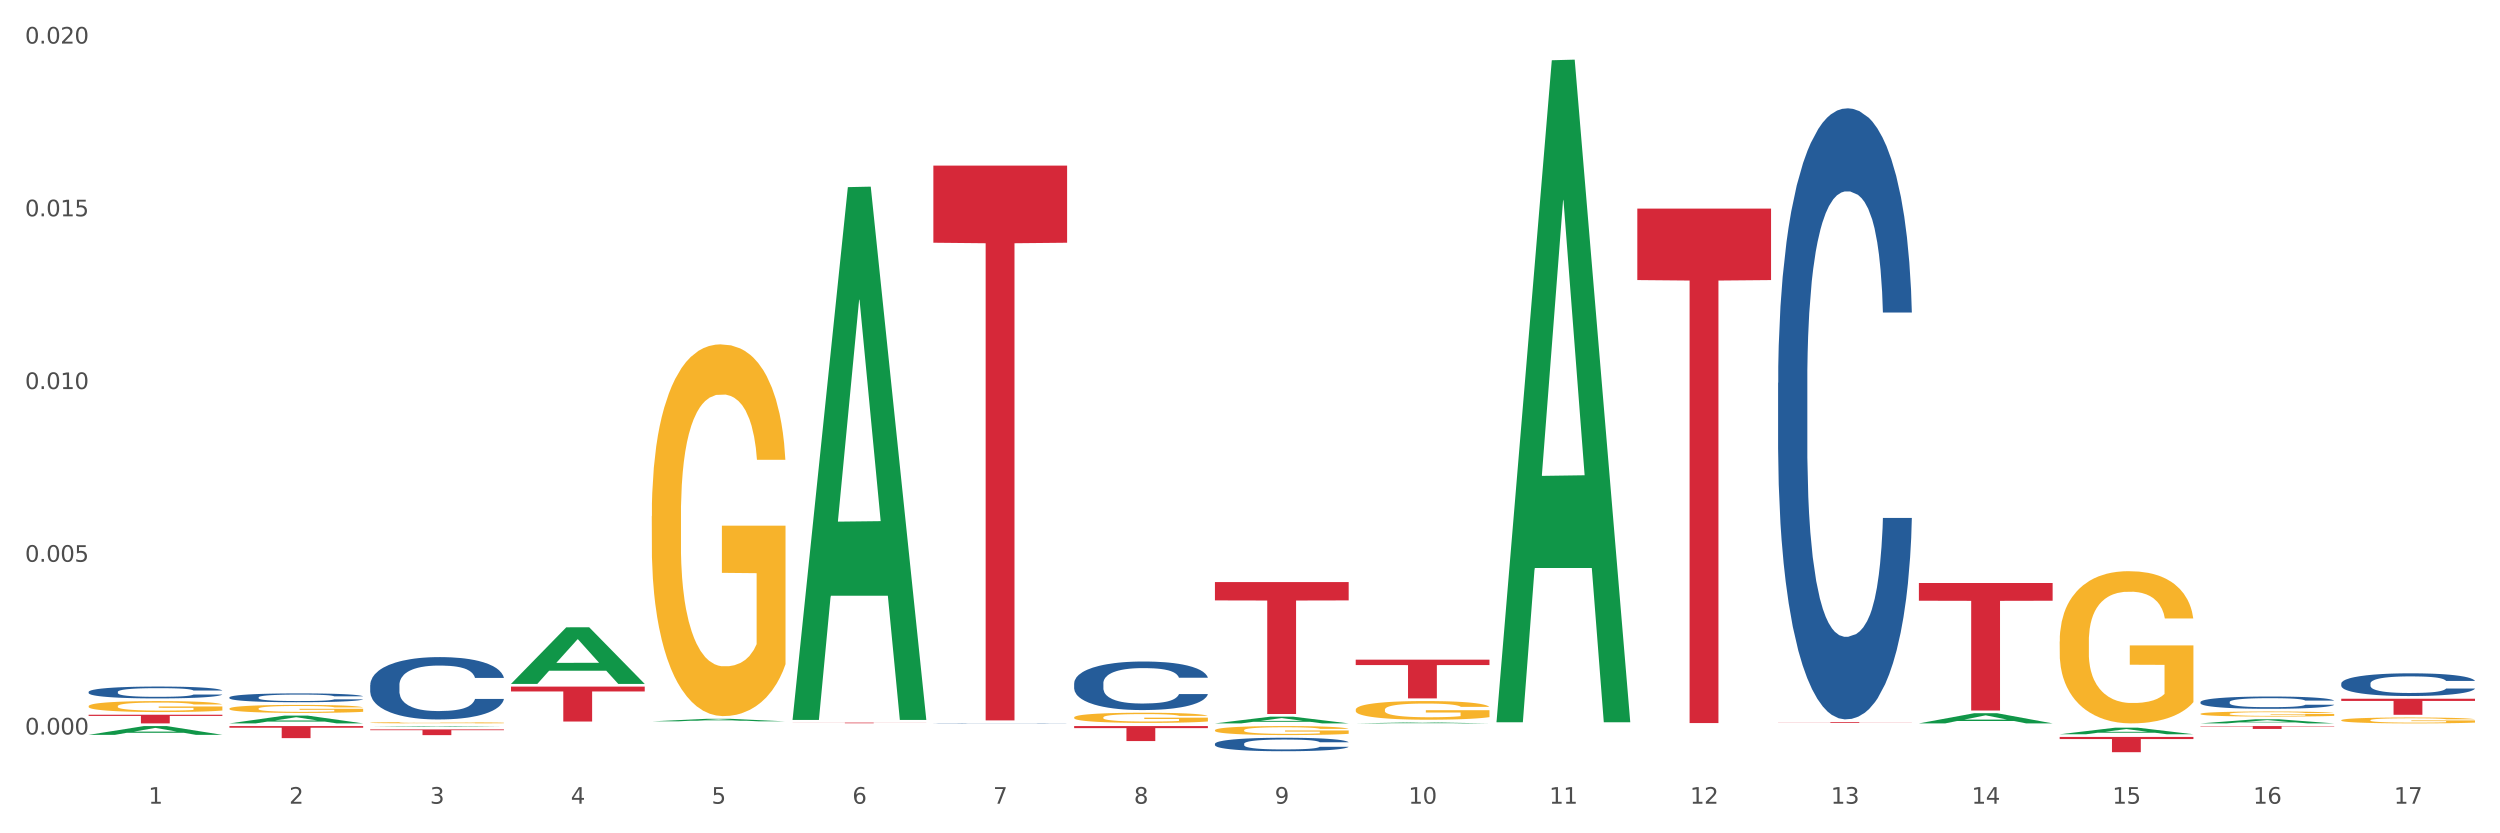 <?xml version="1.0" encoding="utf-8" standalone="no"?>
<!DOCTYPE svg PUBLIC "-//W3C//DTD SVG 1.1//EN"
  "http://www.w3.org/Graphics/SVG/1.1/DTD/svg11.dtd">
<svg xmlns:xlink="http://www.w3.org/1999/xlink" width="1080pt" height="360pt" viewBox="0 0 1080 360" xmlns="http://www.w3.org/2000/svg" version="1.1">
 <rect x="0" y="0" width="1080" height="360" fill="#333333" stroke="none"/>
 <defs>
  <style type="text/css">*{stroke-linejoin: round; stroke-linecap: butt}</style>
 </defs>
 <g id="figure_1">
  <g id="patch_1">
   <path d="M 0 360 
L 1080 360 
L 1080 0 
L 0 0 
z
" style="fill: #ffffff; stroke: #ffffff; stroke-linejoin: miter"/>
  </g>
  <g id="axes_1">
   <g id="matplotlib.axis_1">
    <g id="xtick_1">
     <g id="text_1">
      <!-- 1 -->
      <g style="fill: #4d4d4d" transform="translate(64.119 347.204) scale(0.096 -0.096)">
       <defs>
        <path id="DejaVuSans-31" d="M 794 531 
L 1825 531 
L 1825 4091 
L 703 3866 
L 703 4441 
L 1819 4666 
L 2450 4666 
L 2450 531 
L 3481 531 
L 3481 0 
L 794 0 
L 794 531 
z
" transform="scale(0.016)"/>
       </defs>
       <use xlink:href="#DejaVuSans-31"/>
      </g>
     </g>
    </g>
    <g id="xtick_2">
     <g id="text_2">
      <!-- 2 -->
      <g style="fill: #4d4d4d" transform="translate(124.94 347.204) scale(0.096 -0.096)">
       <defs>
        <path id="DejaVuSans-32" d="M 1228 531 
L 3431 531 
L 3431 0 
L 469 0 
L 469 531 
Q 828 903 1448 1529 
Q 2069 2156 2228 2338 
Q 2531 2678 2651 2914 
Q 2772 3150 2772 3378 
Q 2772 3750 2511 3984 
Q 2250 4219 1831 4219 
Q 1534 4219 1204 4116 
Q 875 4013 500 3803 
L 500 4441 
Q 881 4594 1212 4672 
Q 1544 4750 1819 4750 
Q 2544 4750 2975 4387 
Q 3406 4025 3406 3419 
Q 3406 3131 3298 2873 
Q 3191 2616 2906 2266 
Q 2828 2175 2409 1742 
Q 1991 1309 1228 531 
z
" transform="scale(0.016)"/>
       </defs>
       <use xlink:href="#DejaVuSans-32"/>
      </g>
     </g>
    </g>
    <g id="xtick_3">
     <g id="text_3">
      <!-- 3 -->
      <g style="fill: #4d4d4d" transform="translate(185.761 347.204) scale(0.096 -0.096)">
       <defs>
        <path id="DejaVuSans-33" d="M 2597 2516 
Q 3050 2419 3304 2112 
Q 3559 1806 3559 1356 
Q 3559 666 3084 287 
Q 2609 -91 1734 -91 
Q 1441 -91 1130 -33 
Q 819 25 488 141 
L 488 750 
Q 750 597 1062 519 
Q 1375 441 1716 441 
Q 2309 441 2620 675 
Q 2931 909 2931 1356 
Q 2931 1769 2642 2001 
Q 2353 2234 1838 2234 
L 1294 2234 
L 1294 2753 
L 1863 2753 
Q 2328 2753 2575 2939 
Q 2822 3125 2822 3475 
Q 2822 3834 2567 4026 
Q 2313 4219 1838 4219 
Q 1578 4219 1281 4162 
Q 984 4106 628 3988 
L 628 4550 
Q 988 4650 1302 4700 
Q 1616 4750 1894 4750 
Q 2613 4750 3031 4423 
Q 3450 4097 3450 3541 
Q 3450 3153 3228 2886 
Q 3006 2619 2597 2516 
z
" transform="scale(0.016)"/>
       </defs>
       <use xlink:href="#DejaVuSans-33"/>
      </g>
     </g>
    </g>
    <g id="xtick_4">
     <g id="text_4">
      <!-- 4 -->
      <g style="fill: #4d4d4d" transform="translate(246.582 347.204) scale(0.096 -0.096)">
       <defs>
        <path id="DejaVuSans-34" d="M 2419 4116 
L 825 1625 
L 2419 1625 
L 2419 4116 
z
M 2253 4666 
L 3047 4666 
L 3047 1625 
L 3713 1625 
L 3713 1100 
L 3047 1100 
L 3047 0 
L 2419 0 
L 2419 1100 
L 313 1100 
L 313 1709 
L 2253 4666 
z
" transform="scale(0.016)"/>
       </defs>
       <use xlink:href="#DejaVuSans-34"/>
      </g>
     </g>
    </g>
    <g id="xtick_5">
     <g id="text_5">
      <!-- 5 -->
      <g style="fill: #4d4d4d" transform="translate(307.403 347.204) scale(0.096 -0.096)">
       <defs>
        <path id="DejaVuSans-35" d="M 691 4666 
L 3169 4666 
L 3169 4134 
L 1269 4134 
L 1269 2991 
Q 1406 3038 1543 3061 
Q 1681 3084 1819 3084 
Q 2600 3084 3056 2656 
Q 3513 2228 3513 1497 
Q 3513 744 3044 326 
Q 2575 -91 1722 -91 
Q 1428 -91 1123 -41 
Q 819 9 494 109 
L 494 744 
Q 775 591 1075 516 
Q 1375 441 1709 441 
Q 2250 441 2565 725 
Q 2881 1009 2881 1497 
Q 2881 1984 2565 2268 
Q 2250 2553 1709 2553 
Q 1456 2553 1204 2497 
Q 953 2441 691 2322 
L 691 4666 
z
" transform="scale(0.016)"/>
       </defs>
       <use xlink:href="#DejaVuSans-35"/>
      </g>
     </g>
    </g>
    <g id="xtick_6">
     <g id="text_6">
      <!-- 6 -->
      <g style="fill: #4d4d4d" transform="translate(368.224 347.204) scale(0.096 -0.096)">
       <defs>
        <path id="DejaVuSans-36" d="M 2113 2584 
Q 1688 2584 1439 2293 
Q 1191 2003 1191 1497 
Q 1191 994 1439 701 
Q 1688 409 2113 409 
Q 2538 409 2786 701 
Q 3034 994 3034 1497 
Q 3034 2003 2786 2293 
Q 2538 2584 2113 2584 
z
M 3366 4563 
L 3366 3988 
Q 3128 4100 2886 4159 
Q 2644 4219 2406 4219 
Q 1781 4219 1451 3797 
Q 1122 3375 1075 2522 
Q 1259 2794 1537 2939 
Q 1816 3084 2150 3084 
Q 2853 3084 3261 2657 
Q 3669 2231 3669 1497 
Q 3669 778 3244 343 
Q 2819 -91 2113 -91 
Q 1303 -91 875 529 
Q 447 1150 447 2328 
Q 447 3434 972 4092 
Q 1497 4750 2381 4750 
Q 2619 4750 2861 4703 
Q 3103 4656 3366 4563 
z
" transform="scale(0.016)"/>
       </defs>
       <use xlink:href="#DejaVuSans-36"/>
      </g>
     </g>
    </g>
    <g id="xtick_7">
     <g id="text_7">
      <!-- 7 -->
      <g style="fill: #4d4d4d" transform="translate(429.045 347.204) scale(0.096 -0.096)">
       <defs>
        <path id="DejaVuSans-37" d="M 525 4666 
L 3525 4666 
L 3525 4397 
L 1831 0 
L 1172 0 
L 2766 4134 
L 525 4134 
L 525 4666 
z
" transform="scale(0.016)"/>
       </defs>
       <use xlink:href="#DejaVuSans-37"/>
      </g>
     </g>
    </g>
    <g id="xtick_8">
     <g id="text_8">
      <!-- 8 -->
      <g style="fill: #4d4d4d" transform="translate(489.866 347.204) scale(0.096 -0.096)">
       <defs>
        <path id="DejaVuSans-38" d="M 2034 2216 
Q 1584 2216 1326 1975 
Q 1069 1734 1069 1313 
Q 1069 891 1326 650 
Q 1584 409 2034 409 
Q 2484 409 2743 651 
Q 3003 894 3003 1313 
Q 3003 1734 2745 1975 
Q 2488 2216 2034 2216 
z
M 1403 2484 
Q 997 2584 770 2862 
Q 544 3141 544 3541 
Q 544 4100 942 4425 
Q 1341 4750 2034 4750 
Q 2731 4750 3128 4425 
Q 3525 4100 3525 3541 
Q 3525 3141 3298 2862 
Q 3072 2584 2669 2484 
Q 3125 2378 3379 2068 
Q 3634 1759 3634 1313 
Q 3634 634 3220 271 
Q 2806 -91 2034 -91 
Q 1263 -91 848 271 
Q 434 634 434 1313 
Q 434 1759 690 2068 
Q 947 2378 1403 2484 
z
M 1172 3481 
Q 1172 3119 1398 2916 
Q 1625 2713 2034 2713 
Q 2441 2713 2670 2916 
Q 2900 3119 2900 3481 
Q 2900 3844 2670 4047 
Q 2441 4250 2034 4250 
Q 1625 4250 1398 4047 
Q 1172 3844 1172 3481 
z
" transform="scale(0.016)"/>
       </defs>
       <use xlink:href="#DejaVuSans-38"/>
      </g>
     </g>
    </g>
    <g id="xtick_9">
     <g id="text_9">
      <!-- 9 -->
      <g style="fill: #4d4d4d" transform="translate(550.688 347.204) scale(0.096 -0.096)">
       <defs>
        <path id="DejaVuSans-39" d="M 703 97 
L 703 672 
Q 941 559 1184 500 
Q 1428 441 1663 441 
Q 2288 441 2617 861 
Q 2947 1281 2994 2138 
Q 2813 1869 2534 1725 
Q 2256 1581 1919 1581 
Q 1219 1581 811 2004 
Q 403 2428 403 3163 
Q 403 3881 828 4315 
Q 1253 4750 1959 4750 
Q 2769 4750 3195 4129 
Q 3622 3509 3622 2328 
Q 3622 1225 3098 567 
Q 2575 -91 1691 -91 
Q 1453 -91 1209 -44 
Q 966 3 703 97 
z
M 1959 2075 
Q 2384 2075 2632 2365 
Q 2881 2656 2881 3163 
Q 2881 3666 2632 3958 
Q 2384 4250 1959 4250 
Q 1534 4250 1286 3958 
Q 1038 3666 1038 3163 
Q 1038 2656 1286 2365 
Q 1534 2075 1959 2075 
z
" transform="scale(0.016)"/>
       </defs>
       <use xlink:href="#DejaVuSans-39"/>
      </g>
     </g>
    </g>
    <g id="xtick_10">
     <g id="text_10">
      <!-- 10 -->
      <g style="fill: #4d4d4d" transform="translate(608.455 347.204) scale(0.096 -0.096)">
       <defs>
        <path id="DejaVuSans-30" d="M 2034 4250 
Q 1547 4250 1301 3770 
Q 1056 3291 1056 2328 
Q 1056 1369 1301 889 
Q 1547 409 2034 409 
Q 2525 409 2770 889 
Q 3016 1369 3016 2328 
Q 3016 3291 2770 3770 
Q 2525 4250 2034 4250 
z
M 2034 4750 
Q 2819 4750 3233 4129 
Q 3647 3509 3647 2328 
Q 3647 1150 3233 529 
Q 2819 -91 2034 -91 
Q 1250 -91 836 529 
Q 422 1150 422 2328 
Q 422 3509 836 4129 
Q 1250 4750 2034 4750 
z
" transform="scale(0.016)"/>
       </defs>
       <use xlink:href="#DejaVuSans-31"/>
       <use xlink:href="#DejaVuSans-30" transform="translate(63.623 0)"/>
      </g>
     </g>
    </g>
    <g id="xtick_11">
     <g id="text_11">
      <!-- 11 -->
      <g style="fill: #4d4d4d" transform="translate(669.276 347.204) scale(0.096 -0.096)">
       <use xlink:href="#DejaVuSans-31"/>
       <use xlink:href="#DejaVuSans-31" transform="translate(63.623 0)"/>
      </g>
     </g>
    </g>
    <g id="xtick_12">
     <g id="text_12">
      <!-- 12 -->
      <g style="fill: #4d4d4d" transform="translate(730.097 347.204) scale(0.096 -0.096)">
       <use xlink:href="#DejaVuSans-31"/>
       <use xlink:href="#DejaVuSans-32" transform="translate(63.623 0)"/>
      </g>
     </g>
    </g>
    <g id="xtick_13">
     <g id="text_13">
      <!-- 13 -->
      <g style="fill: #4d4d4d" transform="translate(790.918 347.204) scale(0.096 -0.096)">
       <use xlink:href="#DejaVuSans-31"/>
       <use xlink:href="#DejaVuSans-33" transform="translate(63.623 0)"/>
      </g>
     </g>
    </g>
    <g id="xtick_14">
     <g id="text_14">
      <!-- 14 -->
      <g style="fill: #4d4d4d" transform="translate(851.739 347.204) scale(0.096 -0.096)">
       <use xlink:href="#DejaVuSans-31"/>
       <use xlink:href="#DejaVuSans-34" transform="translate(63.623 0)"/>
      </g>
     </g>
    </g>
    <g id="xtick_15">
     <g id="text_15">
      <!-- 15 -->
      <g style="fill: #4d4d4d" transform="translate(912.56 347.204) scale(0.096 -0.096)">
       <use xlink:href="#DejaVuSans-31"/>
       <use xlink:href="#DejaVuSans-35" transform="translate(63.623 0)"/>
      </g>
     </g>
    </g>
    <g id="xtick_16">
     <g id="text_16">
      <!-- 16 -->
      <g style="fill: #4d4d4d" transform="translate(973.381 347.204) scale(0.096 -0.096)">
       <use xlink:href="#DejaVuSans-31"/>
       <use xlink:href="#DejaVuSans-36" transform="translate(63.623 0)"/>
      </g>
     </g>
    </g>
    <g id="xtick_17">
     <g id="text_17">
      <!-- 17 -->
      <g style="fill: #4d4d4d" transform="translate(1034.202 347.204) scale(0.096 -0.096)">
       <use xlink:href="#DejaVuSans-31"/>
       <use xlink:href="#DejaVuSans-37" transform="translate(63.623 0)"/>
      </g>
     </g>
    </g>
    <g id="xtick_18"/>
    <g id="xtick_19"/>
    <g id="xtick_20"/>
    <g id="xtick_21"/>
    <g id="xtick_22"/>
    <g id="xtick_23"/>
    <g id="xtick_24"/>
    <g id="xtick_25"/>
    <g id="xtick_26"/>
    <g id="xtick_27"/>
    <g id="xtick_28"/>
    <g id="xtick_29"/>
    <g id="xtick_30"/>
    <g id="xtick_31"/>
    <g id="xtick_32"/>
    <g id="xtick_33"/>
   </g>
   <g id="matplotlib.axis_2">
    <g id="ytick_1">
     <g id="text_18">
      <!-- 0.000 -->
      <g style="fill: #4d4d4d" transform="translate(10.8 317.306) scale(0.096 -0.096)">
       <defs>
        <path id="DejaVuSans-2e" d="M 684 794 
L 1344 794 
L 1344 0 
L 684 0 
L 684 794 
z
" transform="scale(0.016)"/>
       </defs>
       <use xlink:href="#DejaVuSans-30"/>
       <use xlink:href="#DejaVuSans-2e" transform="translate(63.623 0)"/>
       <use xlink:href="#DejaVuSans-30" transform="translate(95.41 0)"/>
       <use xlink:href="#DejaVuSans-30" transform="translate(159.033 0)"/>
       <use xlink:href="#DejaVuSans-30" transform="translate(222.656 0)"/>
      </g>
     </g>
    </g>
    <g id="ytick_2">
     <g id="text_19">
      <!-- 0.005 -->
      <g style="fill: #4d4d4d" transform="translate(10.8 242.686) scale(0.096 -0.096)">
       <use xlink:href="#DejaVuSans-30"/>
       <use xlink:href="#DejaVuSans-2e" transform="translate(63.623 0)"/>
       <use xlink:href="#DejaVuSans-30" transform="translate(95.41 0)"/>
       <use xlink:href="#DejaVuSans-30" transform="translate(159.033 0)"/>
       <use xlink:href="#DejaVuSans-35" transform="translate(222.656 0)"/>
      </g>
     </g>
    </g>
    <g id="ytick_3">
     <g id="text_20">
      <!-- 0.010 -->
      <g style="fill: #4d4d4d" transform="translate(10.8 168.066) scale(0.096 -0.096)">
       <use xlink:href="#DejaVuSans-30"/>
       <use xlink:href="#DejaVuSans-2e" transform="translate(63.623 0)"/>
       <use xlink:href="#DejaVuSans-30" transform="translate(95.41 0)"/>
       <use xlink:href="#DejaVuSans-31" transform="translate(159.033 0)"/>
       <use xlink:href="#DejaVuSans-30" transform="translate(222.656 0)"/>
      </g>
     </g>
    </g>
    <g id="ytick_4">
     <g id="text_21">
      <!-- 0.015 -->
      <g style="fill: #4d4d4d" transform="translate(10.8 93.446) scale(0.096 -0.096)">
       <use xlink:href="#DejaVuSans-30"/>
       <use xlink:href="#DejaVuSans-2e" transform="translate(63.623 0)"/>
       <use xlink:href="#DejaVuSans-30" transform="translate(95.41 0)"/>
       <use xlink:href="#DejaVuSans-31" transform="translate(159.033 0)"/>
       <use xlink:href="#DejaVuSans-35" transform="translate(222.656 0)"/>
      </g>
     </g>
    </g>
    <g id="ytick_5">
     <g id="text_22">
      <!-- 0.020 -->
      <g style="fill: #4d4d4d" transform="translate(10.8 18.826) scale(0.096 -0.096)">
       <use xlink:href="#DejaVuSans-30"/>
       <use xlink:href="#DejaVuSans-2e" transform="translate(63.623 0)"/>
       <use xlink:href="#DejaVuSans-30" transform="translate(95.41 0)"/>
       <use xlink:href="#DejaVuSans-32" transform="translate(159.033 0)"/>
       <use xlink:href="#DejaVuSans-30" transform="translate(222.656 0)"/>
      </g>
     </g>
    </g>
    <g id="ytick_6"/>
    <g id="ytick_7"/>
    <g id="ytick_8"/>
    <g id="ytick_9"/>
   </g>
   <g id="PolyCollection_1">
    <path d="M 38.283 317.449 
L 38.343 317.445 
L 62.169 313.663 
L 72.058 313.659 
L 96.063 317.456 
L 84.626 317.456 
L 79.444 316.572 
L 54.843 316.572 
L 54.664 316.586 
L 49.66 317.456 
L 38.283 317.456 
L 38.283 317.449 
L 57.94 316.044 
L 76.346 316.041 
L 67.233 314.468 
L 67.113 314.461 
L 66.994 314.472 
L 57.881 316.041 
L 57.94 316.044 
L 38.283 317.449 
z
" clip-path="url(#pe1e41b6d19)" style="fill: #109648"/>
    <path d="M 99.104 312.501 
L 99.164 312.498 
L 122.99 309.134 
L 132.879 309.13 
L 156.884 312.507 
L 145.447 312.507 
L 140.265 311.721 
L 115.664 311.721 
L 115.485 311.734 
L 110.481 312.507 
L 99.104 312.507 
L 99.104 312.501 
L 118.761 311.252 
L 137.167 311.249 
L 128.054 309.85 
L 127.934 309.844 
L 127.815 309.853 
L 118.702 311.249 
L 118.761 311.252 
L 99.104 312.501 
z
" clip-path="url(#pe1e41b6d19)" style="fill: #109648"/>
    <path d="M 281.567 311.624 
L 281.627 311.623 
L 305.454 310.517 
L 315.342 310.516 
L 339.347 311.626 
L 327.91 311.626 
L 322.728 311.367 
L 298.127 311.367 
L 297.948 311.371 
L 292.945 311.626 
L 281.567 311.626 
L 281.567 311.624 
L 301.224 311.213 
L 319.631 311.212 
L 310.517 310.753 
L 310.398 310.751 
L 310.279 310.754 
L 301.165 311.212 
L 301.224 311.213 
L 281.567 311.624 
z
" clip-path="url(#pe1e41b6d19)" style="fill: #109648"/>
    <path d="M 950.599 312.504 
L 950.658 312.502 
L 974.485 310.714 
L 984.373 310.713 
L 1008.379 312.507 
L 996.942 312.507 
L 991.76 312.089 
L 967.159 312.089 
L 966.98 312.096 
L 961.976 312.507 
L 950.599 312.507 
L 950.599 312.504 
L 970.256 311.84 
L 988.662 311.838 
L 979.549 311.095 
L 979.429 311.092 
L 979.31 311.097 
L 970.196 311.838 
L 970.256 311.84 
L 950.599 312.504 
z
" clip-path="url(#pe1e41b6d19)" style="fill: #109648"/>
    <path d="M 889.778 317.198 
L 889.837 317.196 
L 913.664 314.362 
L 923.552 314.359 
L 947.558 317.204 
L 936.121 317.204 
L 930.939 316.541 
L 906.337 316.541 
L 906.159 316.552 
L 901.155 317.204 
L 889.778 317.204 
L 889.778 317.198 
L 909.435 316.146 
L 927.841 316.143 
L 918.727 314.965 
L 918.608 314.96 
L 918.489 314.968 
L 909.375 316.143 
L 909.435 316.146 
L 889.778 317.198 
z
" clip-path="url(#pe1e41b6d19)" style="fill: #109648"/>
    <path d="M 828.957 312.499 
L 829.016 312.495 
L 852.843 308.107 
L 862.731 308.103 
L 886.737 312.507 
L 875.3 312.507 
L 870.118 311.482 
L 845.516 311.482 
L 845.338 311.498 
L 840.334 312.507 
L 828.957 312.507 
L 828.957 312.499 
L 848.614 310.87 
L 867.02 310.865 
L 857.906 309.042 
L 857.787 309.033 
L 857.668 309.046 
L 848.554 310.865 
L 848.614 310.87 
L 828.957 312.499 
z
" clip-path="url(#pe1e41b6d19)" style="fill: #109648"/>
    <path d="M 646.494 311.484 
L 646.553 311.216 
L 670.38 26.028 
L 680.268 25.759 
L 704.274 312.022 
L 692.837 312.022 
L 687.654 245.362 
L 663.053 245.362 
L 662.875 246.437 
L 657.871 312.022 
L 646.494 312.022 
L 646.494 311.484 
L 666.151 205.581 
L 684.557 205.312 
L 675.443 86.775 
L 675.324 86.238 
L 675.205 87.044 
L 666.091 205.312 
L 666.151 205.581 
L 646.494 311.484 
z
" clip-path="url(#pe1e41b6d19)" style="fill: #109648"/>
    <path d="M 220.746 295.41 
L 220.806 295.387 
L 244.633 270.997 
L 254.521 270.974 
L 278.526 295.456 
L 267.089 295.456 
L 261.907 289.755 
L 237.306 289.755 
L 237.127 289.847 
L 232.123 295.456 
L 220.746 295.456 
L 220.746 295.41 
L 240.403 286.353 
L 258.81 286.33 
L 249.696 276.192 
L 249.577 276.147 
L 249.457 276.215 
L 240.344 286.33 
L 240.403 286.353 
L 220.746 295.41 
z
" clip-path="url(#pe1e41b6d19)" style="fill: #109648"/>
    <path d="M 159.925 313.958 
L 159.985 313.958 
L 183.811 313.659 
L 193.7 313.659 
L 217.705 313.959 
L 206.268 313.959 
L 201.086 313.889 
L 176.485 313.889 
L 176.306 313.89 
L 171.302 313.959 
L 159.925 313.959 
L 159.925 313.958 
L 179.582 313.847 
L 197.988 313.847 
L 188.875 313.723 
L 188.756 313.722 
L 188.636 313.723 
L 179.523 313.847 
L 179.582 313.847 
L 159.925 313.958 
z
" clip-path="url(#pe1e41b6d19)" style="fill: #109648"/>
    <path d="M 585.673 312.507 
L 585.732 312.506 
L 609.559 312.081 
L 619.447 312.081 
L 643.453 312.507 
L 632.016 312.507 
L 626.833 312.408 
L 602.232 312.408 
L 602.053 312.41 
L 597.05 312.507 
L 585.673 312.507 
L 585.673 312.507 
L 605.33 312.349 
L 623.736 312.348 
L 614.622 312.172 
L 614.503 312.171 
L 614.384 312.172 
L 605.27 312.348 
L 605.33 312.349 
L 585.673 312.507 
z
" clip-path="url(#pe1e41b6d19)" style="fill: #109648"/>
    <path d="M 1011.42 311.135 
L 1011.488 311.133 
L 1011.488 311.049 
L 1011.625 310.977 
L 1012.307 310.802 
L 1013.33 310.658 
L 1014.08 310.581 
L 1014.831 310.518 
L 1015.718 310.455 
L 1016.809 310.39 
L 1018.787 310.294 
L 1020.015 310.246 
L 1021.516 310.194 
L 1024.245 310.12 
L 1026.223 310.078 
L 1028.27 310.043 
L 1031.612 310.001 
L 1033.795 309.982 
L 1036.115 309.968 
L 1038.912 309.959 
L 1041.026 309.957 
L 1045.665 309.964 
L 1049.622 309.985 
L 1051.532 310.001 
L 1053.988 310.029 
L 1055.284 310.048 
L 1057.398 310.085 
L 1059.581 310.134 
L 1061.082 310.176 
L 1063.333 310.255 
L 1065.039 310.334 
L 1066.608 310.432 
L 1067.426 310.499 
L 1068.04 310.562 
L 1068.586 310.634 
L 1069.132 310.749 
L 1056.853 310.749 
L 1056.375 310.667 
L 1055.625 310.59 
L 1054.533 310.516 
L 1053.578 310.469 
L 1051.941 310.411 
L 1050.44 310.374 
L 1048.871 310.346 
L 1046.961 310.322 
L 1045.46 310.311 
L 1043.346 310.301 
L 1039.184 310.304 
L 1036.388 310.322 
L 1034.477 310.346 
L 1033.25 310.367 
L 1032.158 310.39 
L 1030.93 310.423 
L 1029.498 310.471 
L 1028.474 310.516 
L 1027.451 310.572 
L 1026.632 310.627 
L 1025.882 310.693 
L 1025.268 310.763 
L 1024.791 310.835 
L 1024.381 310.923 
L 1024.04 311.07 
L 1024.04 311.389 
L 1024.177 311.461 
L 1024.518 311.557 
L 1024.927 311.629 
L 1025.609 311.715 
L 1026.223 311.773 
L 1027.383 311.857 
L 1028.679 311.927 
L 1029.702 311.971 
L 1030.725 312.008 
L 1032.499 312.06 
L 1034.477 312.102 
L 1036.183 312.127 
L 1038.502 312.15 
L 1040.071 312.16 
L 1041.436 312.164 
L 1044.778 312.164 
L 1047.166 312.157 
L 1049.826 312.141 
L 1051.873 312.12 
L 1053.578 312.095 
L 1055.488 312.053 
L 1056.716 312.013 
L 1056.716 311.526 
L 1041.708 311.524 
L 1041.708 311.2 
L 1069.2 311.2 
L 1069.2 312.15 
L 1068.04 312.199 
L 1066.744 312.244 
L 1065.38 312.283 
L 1063.333 312.332 
L 1060.877 312.379 
L 1058.695 312.411 
L 1056.375 312.439 
L 1053.646 312.465 
L 1050.099 312.488 
L 1047.916 312.497 
L 1045.188 312.504 
L 1041.981 312.507 
L 1039.184 312.502 
L 1036.456 312.49 
L 1033.591 312.47 
L 1030.794 312.439 
L 1028.679 312.409 
L 1026.564 312.372 
L 1024.313 312.323 
L 1022.539 312.276 
L 1021.175 312.234 
L 1019.674 312.181 
L 1018.037 312.111 
L 1016.809 312.048 
L 1015.718 311.983 
L 1014.558 311.899 
L 1013.739 311.827 
L 1012.921 311.736 
L 1012.443 311.668 
L 1011.898 311.564 
L 1011.488 311.417 
L 1011.42 311.135 
z
" clip-path="url(#pe1e41b6d19)" style="fill: #f7b32b"/>
    <path d="M 585.673 306.585 
L 585.741 306.578 
L 585.741 306.312 
L 585.877 306.084 
L 586.559 305.531 
L 587.583 305.073 
L 588.333 304.83 
L 589.083 304.631 
L 589.97 304.432 
L 591.062 304.225 
L 593.04 303.923 
L 594.268 303.768 
L 595.769 303.606 
L 598.497 303.37 
L 600.476 303.237 
L 602.522 303.126 
L 605.865 302.994 
L 608.048 302.935 
L 610.367 302.89 
L 613.164 302.861 
L 615.279 302.854 
L 619.918 302.876 
L 623.874 302.942 
L 625.784 302.994 
L 628.24 303.082 
L 629.536 303.141 
L 631.651 303.259 
L 633.834 303.414 
L 635.335 303.547 
L 637.586 303.798 
L 639.291 304.048 
L 640.86 304.358 
L 641.679 304.572 
L 642.293 304.771 
L 642.839 305 
L 643.384 305.361 
L 631.105 305.361 
L 630.628 305.103 
L 629.877 304.86 
L 628.786 304.624 
L 627.831 304.476 
L 626.194 304.292 
L 624.693 304.174 
L 623.124 304.085 
L 621.214 304.011 
L 619.713 303.975 
L 617.598 303.945 
L 613.437 303.952 
L 610.64 304.011 
L 608.73 304.085 
L 607.502 304.152 
L 606.411 304.225 
L 605.183 304.329 
L 603.75 304.483 
L 602.727 304.624 
L 601.704 304.801 
L 600.885 304.978 
L 600.135 305.184 
L 599.521 305.405 
L 599.043 305.634 
L 598.634 305.914 
L 598.293 306.379 
L 598.293 307.389 
L 598.429 307.618 
L 598.77 307.92 
L 599.18 308.149 
L 599.862 308.422 
L 600.476 308.606 
L 601.635 308.872 
L 602.932 309.093 
L 603.955 309.233 
L 604.978 309.351 
L 606.752 309.513 
L 608.73 309.646 
L 610.435 309.727 
L 612.755 309.801 
L 614.324 309.83 
L 615.688 309.845 
L 619.031 309.845 
L 621.418 309.823 
L 624.079 309.771 
L 626.125 309.705 
L 627.831 309.624 
L 629.741 309.491 
L 630.969 309.366 
L 630.969 307.824 
L 615.961 307.817 
L 615.961 306.792 
L 643.453 306.792 
L 643.453 309.801 
L 642.293 309.956 
L 640.997 310.096 
L 639.632 310.221 
L 637.586 310.376 
L 635.13 310.524 
L 632.947 310.627 
L 630.628 310.715 
L 627.899 310.796 
L 624.352 310.87 
L 622.169 310.9 
L 619.44 310.922 
L 616.234 310.929 
L 613.437 310.914 
L 610.708 310.878 
L 607.843 310.811 
L 605.046 310.715 
L 602.932 310.619 
L 600.817 310.501 
L 598.566 310.347 
L 596.792 310.199 
L 595.428 310.066 
L 593.927 309.897 
L 592.29 309.675 
L 591.062 309.476 
L 589.97 309.27 
L 588.811 309.004 
L 587.992 308.776 
L 587.173 308.488 
L 586.696 308.274 
L 586.15 307.942 
L 585.741 307.478 
L 585.673 306.585 
z
" clip-path="url(#pe1e41b6d19)" style="fill: #f7b32b"/>
    <path d="M 220.746 296.608 
L 278.526 296.608 
L 278.526 298.704 
L 255.798 298.718 
L 255.798 311.689 
L 243.338 311.689 
L 243.338 298.718 
L 220.746 298.704 
L 220.746 296.622 
L 220.746 296.608 
z
" clip-path="url(#pe1e41b6d19)" style="fill: #d62839"/>
    <path d="M 159.925 315.11 
L 217.705 315.11 
L 217.705 315.452 
L 194.977 315.454 
L 194.977 317.565 
L 182.517 317.565 
L 182.517 315.454 
L 159.925 315.452 
L 159.925 315.113 
L 159.925 315.11 
z
" clip-path="url(#pe1e41b6d19)" style="fill: #d62839"/>
    <path d="M 99.104 313.659 
L 156.884 313.659 
L 156.884 314.384 
L 134.155 314.389 
L 134.155 318.877 
L 121.696 318.877 
L 121.696 314.389 
L 99.104 314.384 
L 99.104 313.664 
L 99.104 313.659 
z
" clip-path="url(#pe1e41b6d19)" style="fill: #d62839"/>
    <path d="M 38.283 308.762 
L 96.063 308.762 
L 96.063 309.283 
L 73.334 309.286 
L 73.334 312.507 
L 60.875 312.507 
L 60.875 309.286 
L 38.283 309.283 
L 38.283 308.766 
L 38.283 308.762 
z
" clip-path="url(#pe1e41b6d19)" style="fill: #d62839"/>
    <path d="M 950.599 313.659 
L 1008.379 313.659 
L 1008.379 313.831 
L 985.65 313.832 
L 985.65 314.897 
L 973.191 314.897 
L 973.191 313.832 
L 950.599 313.831 
L 950.599 313.66 
L 950.599 313.659 
z
" clip-path="url(#pe1e41b6d19)" style="fill: #d62839"/>
    <path d="M 1011.42 301.841 
L 1069.2 301.841 
L 1069.2 302.808 
L 1046.471 302.815 
L 1046.471 308.805 
L 1034.012 308.805 
L 1034.012 302.815 
L 1011.42 302.808 
L 1011.42 301.847 
L 1011.42 301.841 
z
" clip-path="url(#pe1e41b6d19)" style="fill: #d62839"/>
    <path d="M 99.104 306.117 
L 99.172 306.114 
L 99.172 306 
L 99.309 305.902 
L 99.991 305.665 
L 101.014 305.469 
L 101.765 305.364 
L 102.515 305.279 
L 103.402 305.194 
L 104.493 305.105 
L 106.472 304.975 
L 107.699 304.909 
L 109.2 304.84 
L 111.929 304.738 
L 113.907 304.681 
L 115.954 304.634 
L 119.296 304.577 
L 121.479 304.552 
L 123.799 304.533 
L 126.596 304.52 
L 128.71 304.517 
L 133.349 304.527 
L 137.306 304.555 
L 139.216 304.577 
L 141.672 304.615 
L 142.968 304.64 
L 145.082 304.691 
L 147.265 304.757 
L 148.766 304.814 
L 151.017 304.922 
L 152.723 305.029 
L 154.292 305.162 
L 155.11 305.254 
L 155.724 305.339 
L 156.27 305.437 
L 156.816 305.592 
L 144.537 305.592 
L 144.059 305.481 
L 143.309 305.377 
L 142.217 305.276 
L 141.262 305.213 
L 139.625 305.134 
L 138.124 305.083 
L 136.555 305.045 
L 134.645 305.013 
L 133.144 304.998 
L 131.03 304.985 
L 126.868 304.988 
L 124.072 305.013 
L 122.161 305.045 
L 120.934 305.073 
L 119.842 305.105 
L 118.614 305.149 
L 117.182 305.216 
L 116.158 305.276 
L 115.135 305.352 
L 114.317 305.428 
L 113.566 305.516 
L 112.952 305.611 
L 112.475 305.709 
L 112.065 305.829 
L 111.724 306.028 
L 111.724 306.461 
L 111.861 306.559 
L 112.202 306.689 
L 112.611 306.787 
L 113.293 306.904 
L 113.907 306.983 
L 115.067 307.097 
L 116.363 307.192 
L 117.386 307.252 
L 118.41 307.302 
L 120.183 307.372 
L 122.161 307.429 
L 123.867 307.464 
L 126.186 307.495 
L 127.755 307.508 
L 129.12 307.514 
L 132.462 307.514 
L 134.85 307.505 
L 137.51 307.483 
L 139.557 307.454 
L 141.262 307.419 
L 143.172 307.362 
L 144.4 307.309 
L 144.4 306.648 
L 129.393 306.645 
L 129.393 306.205 
L 156.884 306.205 
L 156.884 307.495 
L 155.724 307.562 
L 154.428 307.622 
L 153.064 307.675 
L 151.017 307.742 
L 148.562 307.805 
L 146.379 307.849 
L 144.059 307.887 
L 141.331 307.922 
L 137.783 307.954 
L 135.6 307.966 
L 132.872 307.976 
L 129.665 307.979 
L 126.868 307.973 
L 124.14 307.957 
L 121.275 307.928 
L 118.478 307.887 
L 116.363 307.846 
L 114.248 307.796 
L 111.997 307.729 
L 110.223 307.666 
L 108.859 307.609 
L 107.358 307.536 
L 105.721 307.441 
L 104.493 307.356 
L 103.402 307.268 
L 102.242 307.154 
L 101.423 307.056 
L 100.605 306.932 
L 100.127 306.841 
L 99.582 306.698 
L 99.172 306.499 
L 99.104 306.117 
z
" clip-path="url(#pe1e41b6d19)" style="fill: #f7b32b"/>
    <path d="M 38.283 305.061 
L 38.351 305.056 
L 38.351 304.901 
L 38.488 304.766 
L 39.17 304.442 
L 40.193 304.173 
L 40.943 304.03 
L 41.694 303.914 
L 42.581 303.797 
L 43.672 303.675 
L 45.65 303.498 
L 46.878 303.407 
L 48.379 303.312 
L 51.108 303.173 
L 53.086 303.095 
L 55.133 303.03 
L 58.475 302.952 
L 60.658 302.918 
L 62.978 302.892 
L 65.775 302.875 
L 67.889 302.87 
L 72.528 302.883 
L 76.485 302.922 
L 78.395 302.952 
L 80.851 303.004 
L 82.147 303.039 
L 84.261 303.108 
L 86.444 303.199 
L 87.945 303.277 
L 90.196 303.424 
L 91.902 303.572 
L 93.471 303.753 
L 94.289 303.879 
L 94.903 303.996 
L 95.449 304.13 
L 95.995 304.342 
L 83.716 304.342 
L 83.238 304.191 
L 82.488 304.048 
L 81.396 303.909 
L 80.441 303.823 
L 78.804 303.714 
L 77.303 303.645 
L 75.734 303.593 
L 73.824 303.55 
L 72.323 303.528 
L 70.209 303.511 
L 66.047 303.515 
L 63.251 303.55 
L 61.34 303.593 
L 60.113 303.632 
L 59.021 303.675 
L 57.793 303.736 
L 56.361 303.827 
L 55.337 303.909 
L 54.314 304.013 
L 53.495 304.117 
L 52.745 304.238 
L 52.131 304.368 
L 51.654 304.502 
L 51.244 304.667 
L 50.903 304.94 
L 50.903 305.533 
L 51.04 305.667 
L 51.381 305.844 
L 51.79 305.979 
L 52.472 306.139 
L 53.086 306.247 
L 54.246 306.403 
L 55.542 306.533 
L 56.565 306.615 
L 57.588 306.684 
L 59.362 306.779 
L 61.34 306.857 
L 63.046 306.905 
L 65.365 306.948 
L 66.934 306.966 
L 68.299 306.974 
L 71.641 306.974 
L 74.029 306.961 
L 76.689 306.931 
L 78.736 306.892 
L 80.441 306.844 
L 82.351 306.766 
L 83.579 306.693 
L 83.579 305.788 
L 68.571 305.784 
L 68.571 305.182 
L 96.063 305.182 
L 96.063 306.948 
L 94.903 307.039 
L 93.607 307.121 
L 92.243 307.195 
L 90.196 307.286 
L 87.741 307.373 
L 85.558 307.433 
L 83.238 307.485 
L 80.509 307.533 
L 76.962 307.576 
L 74.779 307.593 
L 72.051 307.606 
L 68.844 307.611 
L 66.047 307.602 
L 63.319 307.58 
L 60.454 307.541 
L 57.657 307.485 
L 55.542 307.429 
L 53.427 307.36 
L 51.176 307.269 
L 49.402 307.182 
L 48.038 307.104 
L 46.537 307.005 
L 44.9 306.875 
L 43.672 306.758 
L 42.581 306.637 
L 41.421 306.481 
L 40.602 306.347 
L 39.784 306.178 
L 39.306 306.052 
L 38.761 305.857 
L 38.351 305.585 
L 38.283 305.061 
z
" clip-path="url(#pe1e41b6d19)" style="fill: #f7b32b"/>
    <path d="M 159.925 312.214 
L 159.993 312.213 
L 159.993 312.195 
L 160.13 312.18 
L 160.812 312.142 
L 161.835 312.112 
L 162.586 312.095 
L 163.336 312.082 
L 164.223 312.068 
L 165.314 312.054 
L 167.293 312.034 
L 168.52 312.023 
L 170.021 312.012 
L 172.75 311.996 
L 174.728 311.987 
L 176.775 311.98 
L 180.117 311.971 
L 182.3 311.967 
L 184.62 311.964 
L 187.417 311.962 
L 189.531 311.961 
L 194.17 311.963 
L 198.127 311.967 
L 200.037 311.971 
L 202.493 311.977 
L 203.789 311.981 
L 205.904 311.989 
L 208.087 311.999 
L 209.587 312.008 
L 211.838 312.025 
L 213.544 312.042 
L 215.113 312.063 
L 215.931 312.078 
L 216.545 312.091 
L 217.091 312.107 
L 217.637 312.131 
L 205.358 312.131 
L 204.88 312.114 
L 204.13 312.097 
L 203.038 312.081 
L 202.083 312.071 
L 200.446 312.059 
L 198.945 312.051 
L 197.376 312.045 
L 195.466 312.04 
L 193.966 312.037 
L 191.851 312.035 
L 187.69 312.036 
L 184.893 312.04 
L 182.983 312.045 
L 181.755 312.049 
L 180.663 312.054 
L 179.435 312.061 
L 178.003 312.072 
L 176.979 312.081 
L 175.956 312.093 
L 175.138 312.105 
L 174.387 312.119 
L 173.773 312.134 
L 173.296 312.149 
L 172.886 312.168 
L 172.545 312.2 
L 172.545 312.268 
L 172.682 312.284 
L 173.023 312.304 
L 173.432 312.319 
L 174.114 312.338 
L 174.728 312.35 
L 175.888 312.368 
L 177.184 312.383 
L 178.207 312.393 
L 179.231 312.401 
L 181.004 312.412 
L 182.983 312.421 
L 184.688 312.426 
L 187.007 312.431 
L 188.576 312.433 
L 189.941 312.434 
L 193.283 312.434 
L 195.671 312.433 
L 198.331 312.429 
L 200.378 312.425 
L 202.083 312.419 
L 203.993 312.41 
L 205.221 312.402 
L 205.221 312.298 
L 190.214 312.297 
L 190.214 312.228 
L 217.705 312.228 
L 217.705 312.431 
L 216.545 312.442 
L 215.249 312.451 
L 213.885 312.46 
L 211.838 312.47 
L 209.383 312.48 
L 207.2 312.487 
L 204.88 312.493 
L 202.152 312.498 
L 198.604 312.503 
L 196.421 312.505 
L 193.693 312.507 
L 190.486 312.507 
L 187.69 312.506 
L 184.961 312.504 
L 182.096 312.499 
L 179.299 312.493 
L 177.184 312.486 
L 175.069 312.478 
L 172.818 312.468 
L 171.045 312.458 
L 169.68 312.449 
L 168.179 312.438 
L 166.542 312.423 
L 165.314 312.409 
L 164.223 312.395 
L 163.063 312.377 
L 162.245 312.362 
L 161.426 312.342 
L 160.948 312.328 
L 160.403 312.305 
L 159.993 312.274 
L 159.925 312.214 
z
" clip-path="url(#pe1e41b6d19)" style="fill: #f7b32b"/>
    <path d="M 524.851 315.456 
L 524.92 315.452 
L 524.92 315.324 
L 525.056 315.214 
L 525.738 314.948 
L 526.762 314.728 
L 527.512 314.611 
L 528.262 314.515 
L 529.149 314.419 
L 530.241 314.319 
L 532.219 314.174 
L 533.447 314.099 
L 534.948 314.021 
L 537.676 313.908 
L 539.655 313.844 
L 541.701 313.79 
L 545.044 313.726 
L 547.227 313.698 
L 549.546 313.677 
L 552.343 313.663 
L 554.458 313.659 
L 559.097 313.67 
L 563.053 313.702 
L 564.963 313.726 
L 567.419 313.769 
L 568.715 313.797 
L 570.83 313.854 
L 573.013 313.929 
L 574.514 313.993 
L 576.765 314.114 
L 578.47 314.234 
L 580.039 314.383 
L 580.858 314.486 
L 581.472 314.582 
L 582.018 314.692 
L 582.563 314.866 
L 570.284 314.866 
L 569.807 314.742 
L 569.056 314.625 
L 567.965 314.511 
L 567.01 314.44 
L 565.373 314.351 
L 563.872 314.295 
L 562.303 314.252 
L 560.393 314.217 
L 558.892 314.199 
L 556.777 314.185 
L 552.616 314.188 
L 549.819 314.217 
L 547.909 314.252 
L 546.681 314.284 
L 545.59 314.319 
L 544.362 314.369 
L 542.929 314.444 
L 541.906 314.511 
L 540.883 314.596 
L 540.064 314.682 
L 539.314 314.781 
L 538.7 314.888 
L 538.222 314.998 
L 537.813 315.133 
L 537.472 315.356 
L 537.472 315.843 
L 537.608 315.953 
L 537.949 316.099 
L 538.359 316.209 
L 539.041 316.34 
L 539.655 316.429 
L 540.814 316.557 
L 542.11 316.663 
L 543.134 316.731 
L 544.157 316.787 
L 545.931 316.866 
L 547.909 316.93 
L 549.614 316.969 
L 551.934 317.004 
L 553.503 317.018 
L 554.867 317.025 
L 558.21 317.025 
L 560.597 317.015 
L 563.258 316.99 
L 565.304 316.958 
L 567.01 316.919 
L 568.92 316.855 
L 570.148 316.795 
L 570.148 316.052 
L 555.14 316.049 
L 555.14 315.555 
L 582.632 315.555 
L 582.632 317.004 
L 581.472 317.079 
L 580.176 317.146 
L 578.811 317.207 
L 576.765 317.281 
L 574.309 317.352 
L 572.126 317.402 
L 569.807 317.444 
L 567.078 317.484 
L 563.531 317.519 
L 561.348 317.533 
L 558.619 317.544 
L 555.413 317.547 
L 552.616 317.54 
L 549.887 317.523 
L 547.022 317.491 
L 544.225 317.444 
L 542.11 317.398 
L 539.996 317.341 
L 537.745 317.267 
L 535.971 317.196 
L 534.607 317.132 
L 533.106 317.05 
L 531.469 316.944 
L 530.241 316.848 
L 529.149 316.748 
L 527.989 316.621 
L 527.171 316.511 
L 526.352 316.372 
L 525.875 316.269 
L 525.329 316.109 
L 524.92 315.886 
L 524.851 315.456 
z
" clip-path="url(#pe1e41b6d19)" style="fill: #f7b32b"/>
    <path d="M 464.03 309.929 
L 464.099 309.925 
L 464.099 309.78 
L 464.235 309.656 
L 464.917 309.355 
L 465.941 309.107 
L 466.691 308.974 
L 467.441 308.866 
L 468.328 308.758 
L 469.42 308.645 
L 471.398 308.481 
L 472.626 308.397 
L 474.127 308.308 
L 476.855 308.18 
L 478.834 308.108 
L 480.88 308.048 
L 484.223 307.975 
L 486.406 307.943 
L 488.725 307.919 
L 491.522 307.903 
L 493.637 307.899 
L 498.275 307.911 
L 502.232 307.947 
L 504.142 307.975 
L 506.598 308.024 
L 507.894 308.056 
L 510.009 308.12 
L 512.192 308.204 
L 513.693 308.276 
L 515.944 308.413 
L 517.649 308.549 
L 519.218 308.717 
L 520.037 308.834 
L 520.651 308.942 
L 521.196 309.066 
L 521.742 309.263 
L 509.463 309.263 
L 508.986 309.123 
L 508.235 308.99 
L 507.144 308.862 
L 506.189 308.782 
L 504.551 308.681 
L 503.051 308.617 
L 501.482 308.569 
L 499.572 308.529 
L 498.071 308.509 
L 495.956 308.493 
L 491.795 308.497 
L 488.998 308.529 
L 487.088 308.569 
L 485.86 308.605 
L 484.768 308.645 
L 483.541 308.701 
L 482.108 308.786 
L 481.085 308.862 
L 480.061 308.958 
L 479.243 309.054 
L 478.492 309.167 
L 477.879 309.287 
L 477.401 309.411 
L 476.992 309.564 
L 476.651 309.816 
L 476.651 310.366 
L 476.787 310.49 
L 477.128 310.655 
L 477.537 310.779 
L 478.22 310.927 
L 478.834 311.028 
L 479.993 311.172 
L 481.289 311.292 
L 482.313 311.369 
L 483.336 311.433 
L 485.11 311.521 
L 487.088 311.593 
L 488.793 311.637 
L 491.113 311.678 
L 492.682 311.694 
L 494.046 311.702 
L 497.389 311.702 
L 499.776 311.69 
L 502.437 311.661 
L 504.483 311.625 
L 506.189 311.581 
L 508.099 311.509 
L 509.327 311.441 
L 509.327 310.603 
L 494.319 310.599 
L 494.319 310.041 
L 521.81 310.041 
L 521.81 311.678 
L 520.651 311.762 
L 519.355 311.838 
L 517.99 311.906 
L 515.944 311.99 
L 513.488 312.071 
L 511.305 312.127 
L 508.986 312.175 
L 506.257 312.219 
L 502.71 312.259 
L 500.527 312.275 
L 497.798 312.287 
L 494.592 312.291 
L 491.795 312.283 
L 489.066 312.263 
L 486.201 312.227 
L 483.404 312.175 
L 481.289 312.123 
L 479.175 312.059 
L 476.923 311.974 
L 475.15 311.894 
L 473.786 311.822 
L 472.285 311.73 
L 470.648 311.609 
L 469.42 311.501 
L 468.328 311.389 
L 467.168 311.244 
L 466.35 311.12 
L 465.531 310.964 
L 465.054 310.847 
L 464.508 310.667 
L 464.099 310.414 
L 464.03 309.929 
z
" clip-path="url(#pe1e41b6d19)" style="fill: #f7b32b"/>
    <path d="M 403.209 71.553 
L 460.989 71.553 
L 460.989 104.858 
L 438.261 105.083 
L 438.261 311.217 
L 425.801 311.217 
L 425.801 105.083 
L 403.209 104.858 
L 403.209 71.778 
L 403.209 71.553 
z
" clip-path="url(#pe1e41b6d19)" style="fill: #d62839"/>
    <path d="M 889.778 318.355 
L 947.558 318.355 
L 947.558 319.272 
L 924.829 319.278 
L 924.829 324.95 
L 912.37 324.95 
L 912.37 319.278 
L 889.778 319.272 
L 889.778 318.362 
L 889.778 318.355 
z
" clip-path="url(#pe1e41b6d19)" style="fill: #d62839"/>
    <path d="M 342.388 312.165 
L 400.168 312.165 
L 400.168 312.205 
L 377.44 312.205 
L 377.44 312.451 
L 364.98 312.451 
L 364.98 312.205 
L 342.388 312.205 
L 342.388 312.166 
L 342.388 312.165 
z
" clip-path="url(#pe1e41b6d19)" style="fill: #d62839"/>
    <path d="M 768.136 311.93 
L 825.916 311.93 
L 825.916 311.977 
L 803.187 311.978 
L 803.187 312.27 
L 790.727 312.27 
L 790.727 311.978 
L 768.136 311.977 
L 768.136 311.93 
L 768.136 311.93 
z
" clip-path="url(#pe1e41b6d19)" style="fill: #d62839"/>
    <path d="M 828.957 251.856 
L 886.737 251.856 
L 886.737 259.512 
L 864.008 259.564 
L 864.008 306.951 
L 851.549 306.951 
L 851.549 259.564 
L 828.957 259.512 
L 828.957 251.908 
L 828.957 251.856 
z
" clip-path="url(#pe1e41b6d19)" style="fill: #d62839"/>
    <path d="M 707.315 90.102 
L 765.095 90.102 
L 765.095 120.989 
L 742.366 121.198 
L 742.366 312.363 
L 729.906 312.363 
L 729.906 121.198 
L 707.315 120.989 
L 707.315 90.311 
L 707.315 90.102 
z
" clip-path="url(#pe1e41b6d19)" style="fill: #d62839"/>
    <path d="M 585.673 284.985 
L 643.453 284.985 
L 643.453 287.308 
L 620.724 287.324 
L 620.724 301.702 
L 608.264 301.702 
L 608.264 287.324 
L 585.673 287.308 
L 585.673 285 
L 585.673 284.985 
z
" clip-path="url(#pe1e41b6d19)" style="fill: #d62839"/>
    <path d="M 524.851 251.454 
L 582.632 251.454 
L 582.632 259.374 
L 559.903 259.428 
L 559.903 308.45 
L 547.443 308.45 
L 547.443 259.428 
L 524.851 259.374 
L 524.851 251.507 
L 524.851 251.454 
z
" clip-path="url(#pe1e41b6d19)" style="fill: #d62839"/>
    <path d="M 464.03 313.659 
L 521.81 313.659 
L 521.81 314.561 
L 499.082 314.567 
L 499.082 320.148 
L 486.622 320.148 
L 486.622 314.567 
L 464.03 314.561 
L 464.03 313.665 
L 464.03 313.659 
z
" clip-path="url(#pe1e41b6d19)" style="fill: #d62839"/>
    <path d="M 889.778 277.134 
L 889.846 277.074 
L 889.846 274.912 
L 889.983 273.051 
L 890.665 268.546 
L 891.688 264.823 
L 892.438 262.841 
L 893.189 261.22 
L 894.076 259.598 
L 895.167 257.917 
L 897.145 255.454 
L 898.373 254.193 
L 899.874 252.872 
L 902.603 250.95 
L 904.581 249.869 
L 906.628 248.968 
L 909.97 247.887 
L 912.153 247.407 
L 914.473 247.046 
L 917.269 246.806 
L 919.384 246.746 
L 924.023 246.926 
L 927.98 247.467 
L 929.89 247.887 
L 932.345 248.608 
L 933.642 249.088 
L 935.756 250.049 
L 937.939 251.31 
L 939.44 252.391 
L 941.691 254.433 
L 943.397 256.475 
L 944.966 258.998 
L 945.784 260.739 
L 946.398 262.361 
L 946.944 264.222 
L 947.49 267.165 
L 935.211 267.165 
L 934.733 265.063 
L 933.983 263.081 
L 932.891 261.16 
L 931.936 259.958 
L 930.299 258.457 
L 928.798 257.496 
L 927.229 256.776 
L 925.319 256.175 
L 923.818 255.875 
L 921.704 255.634 
L 917.542 255.695 
L 914.745 256.175 
L 912.835 256.776 
L 911.607 257.316 
L 910.516 257.917 
L 909.288 258.757 
L 907.855 260.019 
L 906.832 261.16 
L 905.809 262.601 
L 904.99 264.042 
L 904.24 265.724 
L 903.626 267.526 
L 903.148 269.387 
L 902.739 271.669 
L 902.398 275.453 
L 902.398 283.681 
L 902.534 285.542 
L 902.876 288.005 
L 903.285 289.866 
L 903.967 292.088 
L 904.581 293.59 
L 905.741 295.752 
L 907.037 297.553 
L 908.06 298.695 
L 909.083 299.655 
L 910.857 300.977 
L 912.835 302.058 
L 914.541 302.718 
L 916.86 303.319 
L 918.429 303.559 
L 919.793 303.679 
L 923.136 303.679 
L 925.524 303.499 
L 928.184 303.079 
L 930.231 302.538 
L 931.936 301.878 
L 933.846 300.796 
L 935.074 299.776 
L 935.074 287.224 
L 920.066 287.164 
L 920.066 278.816 
L 947.558 278.816 
L 947.558 303.319 
L 946.398 304.58 
L 945.102 305.721 
L 943.738 306.742 
L 941.691 308.003 
L 939.235 309.204 
L 937.052 310.045 
L 934.733 310.766 
L 932.004 311.426 
L 928.457 312.027 
L 926.274 312.267 
L 923.545 312.447 
L 920.339 312.507 
L 917.542 312.387 
L 914.814 312.087 
L 911.948 311.547 
L 909.152 310.766 
L 907.037 309.985 
L 904.922 309.024 
L 902.671 307.763 
L 900.897 306.562 
L 899.533 305.481 
L 898.032 304.1 
L 896.395 302.298 
L 895.167 300.676 
L 894.076 298.995 
L 892.916 296.833 
L 892.097 294.971 
L 891.279 292.629 
L 890.801 290.887 
L 890.255 288.185 
L 889.846 284.401 
L 889.778 277.134 
z
" clip-path="url(#pe1e41b6d19)" style="fill: #f7b32b"/>
    <path d="M 950.599 308.38 
L 950.667 308.378 
L 950.667 308.306 
L 950.804 308.244 
L 951.486 308.093 
L 952.509 307.969 
L 953.259 307.903 
L 954.01 307.849 
L 954.897 307.794 
L 955.988 307.738 
L 957.966 307.656 
L 959.194 307.614 
L 960.695 307.57 
L 963.424 307.506 
L 965.402 307.47 
L 967.449 307.44 
L 970.791 307.403 
L 972.974 307.387 
L 975.294 307.375 
L 978.09 307.367 
L 980.205 307.365 
L 984.844 307.371 
L 988.801 307.389 
L 990.711 307.403 
L 993.166 307.428 
L 994.463 307.444 
L 996.577 307.476 
L 998.76 307.518 
L 1000.261 307.554 
L 1002.512 307.622 
L 1004.218 307.69 
L 1005.787 307.774 
L 1006.605 307.833 
L 1007.219 307.887 
L 1007.765 307.949 
L 1008.311 308.047 
L 996.032 308.047 
L 995.554 307.977 
L 994.804 307.911 
L 993.712 307.847 
L 992.757 307.807 
L 991.12 307.756 
L 989.619 307.724 
L 988.05 307.7 
L 986.14 307.68 
L 984.639 307.67 
L 982.525 307.662 
L 978.363 307.664 
L 975.566 307.68 
L 973.656 307.7 
L 972.428 307.718 
L 971.337 307.738 
L 970.109 307.766 
L 968.677 307.809 
L 967.653 307.847 
L 966.63 307.895 
L 965.811 307.943 
L 965.061 307.999 
L 964.447 308.059 
L 963.97 308.121 
L 963.56 308.198 
L 963.219 308.324 
L 963.219 308.599 
L 963.356 308.661 
L 963.697 308.743 
L 964.106 308.805 
L 964.788 308.879 
L 965.402 308.929 
L 966.562 309.002 
L 967.858 309.062 
L 968.881 309.1 
L 969.904 309.132 
L 971.678 309.176 
L 973.656 309.212 
L 975.362 309.234 
L 977.681 309.254 
L 979.25 309.262 
L 980.615 309.266 
L 983.957 309.266 
L 986.345 309.26 
L 989.005 309.246 
L 991.052 309.228 
L 992.757 309.206 
L 994.667 309.17 
L 995.895 309.136 
L 995.895 308.717 
L 980.887 308.715 
L 980.887 308.436 
L 1008.379 308.436 
L 1008.379 309.254 
L 1007.219 309.296 
L 1005.923 309.334 
L 1004.559 309.369 
L 1002.512 309.411 
L 1000.056 309.451 
L 997.873 309.479 
L 995.554 309.503 
L 992.825 309.525 
L 989.278 309.545 
L 987.095 309.553 
L 984.366 309.559 
L 981.16 309.561 
L 978.363 309.557 
L 975.635 309.547 
L 972.77 309.529 
L 969.973 309.503 
L 967.858 309.477 
L 965.743 309.445 
L 963.492 309.403 
L 961.718 309.363 
L 960.354 309.326 
L 958.853 309.28 
L 957.216 309.22 
L 955.988 309.166 
L 954.897 309.11 
L 953.737 309.038 
L 952.918 308.976 
L 952.1 308.897 
L 951.622 308.839 
L 951.076 308.749 
L 950.667 308.623 
L 950.599 308.38 
z
" clip-path="url(#pe1e41b6d19)" style="fill: #f7b32b"/>
    <path d="M 281.567 222.972 
L 281.635 222.826 
L 281.635 217.545 
L 281.772 212.998 
L 282.454 201.998 
L 283.477 192.904 
L 284.228 188.063 
L 284.978 184.103 
L 285.865 180.143 
L 286.956 176.036 
L 288.935 170.022 
L 290.163 166.942 
L 291.663 163.715 
L 294.392 159.022 
L 296.37 156.381 
L 298.417 154.181 
L 301.76 151.541 
L 303.943 150.368 
L 306.262 149.488 
L 309.059 148.901 
L 311.174 148.754 
L 315.812 149.194 
L 319.769 150.514 
L 321.679 151.541 
L 324.135 153.301 
L 325.431 154.475 
L 327.546 156.821 
L 329.729 159.902 
L 331.229 162.542 
L 333.481 167.529 
L 335.186 172.516 
L 336.755 178.676 
L 337.574 182.93 
L 338.188 186.89 
L 338.733 191.437 
L 339.279 198.624 
L 327 198.624 
L 326.522 193.49 
L 325.772 188.65 
L 324.681 183.956 
L 323.726 181.023 
L 322.088 177.356 
L 320.588 175.009 
L 319.019 173.249 
L 317.108 171.782 
L 315.608 171.049 
L 313.493 170.462 
L 309.332 170.609 
L 306.535 171.782 
L 304.625 173.249 
L 303.397 174.569 
L 302.305 176.036 
L 301.077 178.089 
L 299.645 181.17 
L 298.622 183.956 
L 297.598 187.477 
L 296.78 190.997 
L 296.029 195.104 
L 295.415 199.504 
L 294.938 204.051 
L 294.529 209.625 
L 294.187 218.865 
L 294.187 238.96 
L 294.324 243.507 
L 294.665 249.521 
L 295.074 254.068 
L 295.756 259.495 
L 296.37 263.162 
L 297.53 268.442 
L 298.826 272.842 
L 299.849 275.629 
L 300.873 277.976 
L 302.646 281.203 
L 304.625 283.843 
L 306.33 285.456 
L 308.649 286.923 
L 310.218 287.51 
L 311.583 287.803 
L 314.925 287.803 
L 317.313 287.363 
L 319.974 286.336 
L 322.02 285.016 
L 323.726 283.403 
L 325.636 280.763 
L 326.863 278.269 
L 326.863 247.614 
L 311.856 247.467 
L 311.856 227.079 
L 339.347 227.079 
L 339.347 286.923 
L 338.188 290.003 
L 336.891 292.79 
L 335.527 295.284 
L 333.481 298.364 
L 331.025 301.297 
L 328.842 303.351 
L 326.522 305.111 
L 323.794 306.724 
L 320.246 308.191 
L 318.063 308.778 
L 315.335 309.218 
L 312.129 309.365 
L 309.332 309.071 
L 306.603 308.338 
L 303.738 307.018 
L 300.941 305.111 
L 298.826 303.204 
L 296.711 300.857 
L 294.46 297.777 
L 292.687 294.844 
L 291.322 292.203 
L 289.822 288.83 
L 288.184 284.43 
L 286.956 280.469 
L 285.865 276.362 
L 284.705 271.082 
L 283.887 266.535 
L 283.068 260.815 
L 282.591 256.561 
L 282.045 249.961 
L 281.635 240.72 
L 281.567 222.972 
z
" clip-path="url(#pe1e41b6d19)" style="fill: #f7b32b"/>
    <path d="M 950.599 303.283 
L 950.667 303.278 
L 950.667 303.142 
L 950.872 302.958 
L 951.623 302.618 
L 952.58 302.36 
L 954.219 302.059 
L 955.107 301.932 
L 956.268 301.791 
L 958.658 301.563 
L 961.39 301.369 
L 963.302 301.262 
L 964.737 301.194 
L 967.947 301.072 
L 969.791 301.019 
L 971.703 300.975 
L 973.342 300.946 
L 976.074 300.912 
L 978.26 300.897 
L 980.787 300.892 
L 982.904 300.897 
L 985.704 300.917 
L 989.802 300.975 
L 991.373 301.009 
L 993.49 301.067 
L 995.676 301.145 
L 997.451 301.223 
L 999.5 301.335 
L 1001.617 301.48 
L 1003.666 301.665 
L 1005.101 301.835 
L 1006.262 302.015 
L 1007.286 302.234 
L 1008.037 302.472 
L 1008.379 302.671 
L 995.88 302.671 
L 995.539 302.491 
L 994.856 302.297 
L 994.173 302.166 
L 993.422 302.059 
L 992.261 301.937 
L 991.236 301.859 
L 989.529 301.767 
L 987.958 301.709 
L 986.66 301.675 
L 985.089 301.646 
L 981.743 301.616 
L 979.352 301.616 
L 977.85 301.626 
L 976.006 301.65 
L 974.435 301.684 
L 972.591 301.743 
L 971.157 301.806 
L 969.722 301.889 
L 968.903 301.947 
L 967.673 302.054 
L 966.854 302.141 
L 965.761 302.292 
L 965.146 302.399 
L 964.054 302.676 
L 963.576 302.88 
L 963.371 303.021 
L 963.234 303.176 
L 963.234 303.935 
L 963.644 304.275 
L 963.985 304.421 
L 964.532 304.586 
L 965.556 304.8 
L 967.059 305.009 
L 968.63 305.159 
L 969.927 305.252 
L 971.157 305.32 
L 972.386 305.373 
L 973.889 305.422 
L 975.118 305.451 
L 976.962 305.48 
L 979.147 305.495 
L 980.855 305.495 
L 984.338 305.47 
L 985.909 305.446 
L 987.411 305.412 
L 989.051 305.358 
L 990.348 305.3 
L 991.1 305.256 
L 992.329 305.164 
L 993.285 305.067 
L 994.105 304.955 
L 994.651 304.858 
L 995.266 304.712 
L 995.744 304.547 
L 995.88 304.459 
L 1008.379 304.459 
L 1008.106 304.634 
L 1007.628 304.804 
L 1006.671 305.033 
L 1005.92 305.164 
L 1004.759 305.324 
L 1003.53 305.461 
L 1001.822 305.611 
L 1000.251 305.723 
L 998.612 305.82 
L 996.837 305.908 
L 993.627 306.029 
L 992.466 306.063 
L 990.007 306.121 
L 988.094 306.155 
L 985.294 306.189 
L 982.426 306.209 
L 979.421 306.214 
L 976.757 306.204 
L 973.82 306.175 
L 971.976 306.146 
L 969.927 306.102 
L 967.537 306.034 
L 965.283 305.951 
L 963.166 305.854 
L 961.185 305.742 
L 959.341 305.616 
L 956.951 305.407 
L 955.175 305.203 
L 953.877 305.013 
L 952.989 304.853 
L 952.101 304.649 
L 951.623 304.508 
L 950.872 304.168 
L 950.599 303.852 
L 950.599 303.283 
z
" clip-path="url(#pe1e41b6d19)" style="fill: #255c99"/>
    <path d="M 768.136 165.404 
L 768.204 165.163 
L 768.204 158.412 
L 768.409 149.251 
L 769.16 132.375 
L 770.116 119.597 
L 771.756 104.65 
L 772.643 98.382 
L 773.804 91.39 
L 776.195 80.059 
L 778.927 70.416 
L 780.839 65.112 
L 782.273 61.737 
L 785.483 55.71 
L 787.327 53.058 
L 789.24 50.888 
L 790.879 49.441 
L 793.611 47.754 
L 795.796 47.031 
L 798.323 46.79 
L 800.441 47.031 
L 803.241 47.995 
L 807.339 50.888 
L 808.91 52.576 
L 811.027 55.469 
L 813.212 59.326 
L 814.988 63.183 
L 817.037 68.728 
L 819.154 75.961 
L 821.203 85.122 
L 822.637 93.56 
L 823.799 102.48 
L 824.823 113.329 
L 825.574 125.142 
L 825.916 135.027 
L 813.417 135.027 
L 813.076 126.107 
L 812.393 116.463 
L 811.71 109.954 
L 810.959 104.65 
L 809.797 98.623 
L 808.773 94.766 
L 807.066 90.185 
L 805.495 87.292 
L 804.197 85.604 
L 802.626 84.158 
L 799.28 82.711 
L 796.889 82.711 
L 795.387 83.193 
L 793.543 84.399 
L 791.972 86.086 
L 790.128 88.98 
L 788.693 92.114 
L 787.259 96.212 
L 786.44 99.105 
L 785.21 104.409 
L 784.391 108.749 
L 783.298 116.222 
L 782.683 121.526 
L 781.59 135.268 
L 781.112 145.394 
L 780.907 152.385 
L 780.771 160.1 
L 780.771 197.709 
L 781.181 214.585 
L 781.522 221.818 
L 782.069 230.015 
L 783.093 240.622 
L 784.596 250.989 
L 786.166 258.463 
L 787.464 263.043 
L 788.693 266.419 
L 789.923 269.07 
L 791.425 271.481 
L 792.655 272.928 
L 794.499 274.374 
L 796.684 275.098 
L 798.392 275.098 
L 801.875 273.892 
L 803.446 272.687 
L 804.948 270.999 
L 806.587 268.347 
L 807.885 265.454 
L 808.636 263.284 
L 809.866 258.704 
L 810.822 253.882 
L 811.641 248.337 
L 812.188 243.515 
L 812.803 236.283 
L 813.281 228.086 
L 813.417 223.746 
L 825.916 223.746 
L 825.643 232.425 
L 825.164 240.863 
L 824.208 252.194 
L 823.457 258.704 
L 822.296 266.66 
L 821.067 273.41 
L 819.359 280.884 
L 817.788 286.429 
L 816.149 291.25 
L 814.373 295.59 
L 811.163 301.617 
L 810.002 303.305 
L 807.544 306.198 
L 805.631 307.885 
L 802.831 309.573 
L 799.963 310.537 
L 796.957 310.778 
L 794.294 310.296 
L 791.357 308.85 
L 789.513 307.403 
L 787.464 305.233 
L 785.074 301.858 
L 782.82 297.76 
L 780.703 292.938 
L 778.722 287.393 
L 776.878 281.125 
L 774.487 270.758 
L 772.712 260.632 
L 771.414 251.23 
L 770.526 243.274 
L 769.638 233.149 
L 769.16 226.157 
L 768.409 209.281 
L 768.136 193.611 
L 768.136 165.404 
z
" clip-path="url(#pe1e41b6d19)" style="fill: #255c99"/>
    <path d="M 524.851 312.502 
L 524.911 312.499 
L 548.738 309.605 
L 558.626 309.602 
L 582.632 312.507 
L 571.195 312.507 
L 566.012 311.831 
L 541.411 311.831 
L 541.232 311.842 
L 536.229 312.507 
L 524.851 312.507 
L 524.851 312.502 
L 544.509 311.427 
L 562.915 311.424 
L 553.801 310.221 
L 553.682 310.216 
L 553.563 310.224 
L 544.449 311.424 
L 544.509 311.427 
L 524.851 312.502 
z
" clip-path="url(#pe1e41b6d19)" style="fill: #109648"/>
    <path d="M 342.388 310.581 
L 342.448 310.365 
L 366.275 80.842 
L 376.163 80.626 
L 400.168 311.014 
L 388.731 311.014 
L 383.549 257.365 
L 358.948 257.365 
L 358.769 258.23 
L 353.766 311.014 
L 342.388 311.014 
L 342.388 310.581 
L 362.045 225.349 
L 380.452 225.132 
L 371.338 129.732 
L 371.219 129.3 
L 371.1 129.949 
L 361.986 225.132 
L 362.045 225.349 
L 342.388 310.581 
z
" clip-path="url(#pe1e41b6d19)" style="fill: #109648"/>
    <path d="M 99.104 301.259 
L 99.172 301.256 
L 99.172 301.158 
L 99.377 301.025 
L 100.129 300.781 
L 101.085 300.596 
L 102.724 300.379 
L 103.612 300.289 
L 104.773 300.187 
L 107.163 300.023 
L 109.895 299.883 
L 111.807 299.807 
L 113.242 299.758 
L 116.452 299.67 
L 118.296 299.632 
L 120.208 299.601 
L 121.847 299.58 
L 124.579 299.555 
L 126.765 299.545 
L 129.292 299.541 
L 131.409 299.545 
L 134.209 299.559 
L 138.307 299.601 
L 139.878 299.625 
L 141.995 299.667 
L 144.181 299.723 
L 145.956 299.779 
L 148.005 299.859 
L 150.123 299.964 
L 152.172 300.096 
L 153.606 300.219 
L 154.767 300.348 
L 155.791 300.505 
L 156.543 300.676 
L 156.884 300.819 
L 144.386 300.819 
L 144.044 300.69 
L 143.361 300.55 
L 142.678 300.456 
L 141.927 300.379 
L 140.766 300.292 
L 139.741 300.236 
L 138.034 300.17 
L 136.463 300.128 
L 135.165 300.103 
L 133.594 300.082 
L 130.248 300.062 
L 127.857 300.062 
L 126.355 300.069 
L 124.511 300.086 
L 122.94 300.11 
L 121.096 300.152 
L 119.662 300.198 
L 118.227 300.257 
L 117.408 300.299 
L 116.179 300.376 
L 115.359 300.439 
L 114.266 300.547 
L 113.652 300.624 
L 112.559 300.823 
L 112.081 300.97 
L 111.876 301.071 
L 111.739 301.183 
L 111.739 301.727 
L 112.149 301.972 
L 112.49 302.077 
L 113.037 302.195 
L 114.061 302.349 
L 115.564 302.499 
L 117.135 302.608 
L 118.432 302.674 
L 119.662 302.723 
L 120.891 302.761 
L 122.394 302.796 
L 123.623 302.817 
L 125.467 302.838 
L 127.653 302.849 
L 129.36 302.849 
L 132.843 302.831 
L 134.414 302.814 
L 135.917 302.789 
L 137.556 302.751 
L 138.853 302.709 
L 139.605 302.677 
L 140.834 302.611 
L 141.79 302.541 
L 142.61 302.461 
L 143.156 302.391 
L 143.771 302.286 
L 144.249 302.168 
L 144.386 302.105 
L 156.884 302.105 
L 156.611 302.23 
L 156.133 302.353 
L 155.177 302.517 
L 154.425 302.611 
L 153.264 302.726 
L 152.035 302.824 
L 150.327 302.932 
L 148.757 303.013 
L 147.117 303.083 
L 145.342 303.145 
L 142.132 303.233 
L 140.971 303.257 
L 138.512 303.299 
L 136.6 303.324 
L 133.799 303.348 
L 130.931 303.362 
L 127.926 303.365 
L 125.262 303.358 
L 122.325 303.337 
L 120.481 303.317 
L 118.432 303.285 
L 116.042 303.236 
L 113.788 303.177 
L 111.671 303.107 
L 109.69 303.027 
L 107.846 302.936 
L 105.456 302.786 
L 103.68 302.639 
L 102.382 302.503 
L 101.494 302.388 
L 100.607 302.241 
L 100.129 302.14 
L 99.377 301.895 
L 99.104 301.668 
L 99.104 301.259 
z
" clip-path="url(#pe1e41b6d19)" style="fill: #255c99"/>
    <path d="M 1011.42 295.282 
L 1011.488 295.273 
L 1011.488 295.022 
L 1011.693 294.681 
L 1012.444 294.054 
L 1013.401 293.579 
L 1015.04 293.023 
L 1015.928 292.79 
L 1017.089 292.53 
L 1019.479 292.108 
L 1022.211 291.749 
L 1024.123 291.552 
L 1025.558 291.427 
L 1028.768 291.203 
L 1030.612 291.104 
L 1032.524 291.023 
L 1034.163 290.969 
L 1036.895 290.907 
L 1039.081 290.88 
L 1041.608 290.871 
L 1043.725 290.88 
L 1046.525 290.916 
L 1050.623 291.023 
L 1052.194 291.086 
L 1054.311 291.194 
L 1056.497 291.337 
L 1058.272 291.48 
L 1060.321 291.687 
L 1062.439 291.956 
L 1064.487 292.296 
L 1065.922 292.61 
L 1067.083 292.942 
L 1068.107 293.345 
L 1068.859 293.785 
L 1069.2 294.152 
L 1056.701 294.152 
L 1056.36 293.821 
L 1055.677 293.462 
L 1054.994 293.22 
L 1054.243 293.023 
L 1053.082 292.799 
L 1052.057 292.655 
L 1050.35 292.485 
L 1048.779 292.377 
L 1047.481 292.314 
L 1045.91 292.261 
L 1042.564 292.207 
L 1040.173 292.207 
L 1038.671 292.225 
L 1036.827 292.27 
L 1035.256 292.332 
L 1033.412 292.44 
L 1031.978 292.556 
L 1030.543 292.709 
L 1029.724 292.816 
L 1028.494 293.014 
L 1027.675 293.175 
L 1026.582 293.453 
L 1025.967 293.65 
L 1024.875 294.161 
L 1024.397 294.538 
L 1024.192 294.798 
L 1024.055 295.085 
L 1024.055 296.484 
L 1024.465 297.111 
L 1024.806 297.38 
L 1025.353 297.685 
L 1026.377 298.08 
L 1027.88 298.465 
L 1029.451 298.743 
L 1030.748 298.914 
L 1031.978 299.039 
L 1033.207 299.138 
L 1034.71 299.227 
L 1035.939 299.281 
L 1037.783 299.335 
L 1039.969 299.362 
L 1041.676 299.362 
L 1045.159 299.317 
L 1046.73 299.272 
L 1048.233 299.209 
L 1049.872 299.111 
L 1051.169 299.003 
L 1051.921 298.923 
L 1053.15 298.752 
L 1054.106 298.573 
L 1054.926 298.367 
L 1055.472 298.187 
L 1056.087 297.918 
L 1056.565 297.613 
L 1056.701 297.452 
L 1069.2 297.452 
L 1068.927 297.775 
L 1068.449 298.089 
L 1067.493 298.51 
L 1066.741 298.752 
L 1065.58 299.048 
L 1064.351 299.299 
L 1062.643 299.577 
L 1061.073 299.783 
L 1059.433 299.963 
L 1057.658 300.124 
L 1054.448 300.348 
L 1053.287 300.411 
L 1050.828 300.519 
L 1048.916 300.581 
L 1046.115 300.644 
L 1043.247 300.68 
L 1040.242 300.689 
L 1037.578 300.671 
L 1034.641 300.617 
L 1032.797 300.563 
L 1030.748 300.483 
L 1028.358 300.357 
L 1026.104 300.205 
L 1023.987 300.025 
L 1022.006 299.819 
L 1020.162 299.586 
L 1017.772 299.201 
L 1015.996 298.824 
L 1014.698 298.474 
L 1013.81 298.178 
L 1012.923 297.802 
L 1012.444 297.542 
L 1011.693 296.914 
L 1011.42 296.331 
L 1011.42 295.282 
z
" clip-path="url(#pe1e41b6d19)" style="fill: #255c99"/>
    <path d="M 159.925 295.971 
L 159.993 295.947 
L 159.993 295.258 
L 160.198 294.323 
L 160.95 292.6 
L 161.906 291.296 
L 163.545 289.77 
L 164.433 289.13 
L 165.594 288.417 
L 167.984 287.26 
L 170.716 286.276 
L 172.629 285.735 
L 174.063 285.39 
L 177.273 284.775 
L 179.117 284.504 
L 181.029 284.283 
L 182.668 284.135 
L 185.4 283.963 
L 187.586 283.889 
L 190.113 283.864 
L 192.23 283.889 
L 195.03 283.987 
L 199.128 284.283 
L 200.699 284.455 
L 202.816 284.75 
L 205.002 285.144 
L 206.777 285.538 
L 208.826 286.104 
L 210.944 286.842 
L 212.993 287.777 
L 214.427 288.638 
L 215.588 289.549 
L 216.612 290.656 
L 217.364 291.862 
L 217.705 292.871 
L 205.207 292.871 
L 204.865 291.96 
L 204.182 290.976 
L 203.499 290.312 
L 202.748 289.77 
L 201.587 289.155 
L 200.562 288.761 
L 198.855 288.294 
L 197.284 287.998 
L 195.986 287.826 
L 194.416 287.679 
L 191.069 287.531 
L 188.679 287.531 
L 187.176 287.58 
L 185.332 287.703 
L 183.761 287.875 
L 181.917 288.171 
L 180.483 288.491 
L 179.049 288.909 
L 178.229 289.204 
L 177 289.746 
L 176.18 290.189 
L 175.087 290.951 
L 174.473 291.493 
L 173.38 292.895 
L 172.902 293.929 
L 172.697 294.643 
L 172.56 295.43 
L 172.56 299.269 
L 172.97 300.991 
L 173.312 301.73 
L 173.858 302.566 
L 174.882 303.649 
L 176.385 304.707 
L 177.956 305.47 
L 179.253 305.938 
L 180.483 306.282 
L 181.712 306.553 
L 183.215 306.799 
L 184.444 306.946 
L 186.288 307.094 
L 188.474 307.168 
L 190.181 307.168 
L 193.664 307.045 
L 195.235 306.922 
L 196.738 306.75 
L 198.377 306.479 
L 199.674 306.184 
L 200.426 305.962 
L 201.655 305.495 
L 202.611 305.002 
L 203.431 304.436 
L 203.977 303.944 
L 204.592 303.206 
L 205.07 302.369 
L 205.207 301.926 
L 217.705 301.926 
L 217.432 302.812 
L 216.954 303.674 
L 215.998 304.83 
L 215.246 305.495 
L 214.085 306.307 
L 212.856 306.996 
L 211.149 307.759 
L 209.578 308.324 
L 207.939 308.817 
L 206.163 309.26 
L 202.953 309.875 
L 201.792 310.047 
L 199.333 310.342 
L 197.421 310.515 
L 194.62 310.687 
L 191.752 310.785 
L 188.747 310.81 
L 186.083 310.761 
L 183.146 310.613 
L 181.302 310.465 
L 179.253 310.244 
L 176.863 309.899 
L 174.609 309.481 
L 172.492 308.989 
L 170.511 308.423 
L 168.667 307.783 
L 166.277 306.725 
L 164.501 305.691 
L 163.203 304.732 
L 162.316 303.92 
L 161.428 302.886 
L 160.95 302.173 
L 160.198 300.45 
L 159.925 298.85 
L 159.925 295.971 
z
" clip-path="url(#pe1e41b6d19)" style="fill: #255c99"/>
    <path d="M 38.283 298.894 
L 38.351 298.889 
L 38.351 298.758 
L 38.556 298.58 
L 39.307 298.252 
L 40.264 298.004 
L 41.903 297.714 
L 42.791 297.592 
L 43.952 297.456 
L 46.342 297.236 
L 49.074 297.049 
L 50.986 296.946 
L 52.421 296.88 
L 55.631 296.763 
L 57.475 296.711 
L 59.387 296.669 
L 61.026 296.641 
L 63.758 296.608 
L 65.944 296.594 
L 68.471 296.59 
L 70.588 296.594 
L 73.388 296.613 
L 77.486 296.669 
L 79.057 296.702 
L 81.174 296.758 
L 83.36 296.833 
L 85.135 296.908 
L 87.184 297.016 
L 89.302 297.156 
L 91.35 297.334 
L 92.785 297.498 
L 93.946 297.672 
L 94.97 297.882 
L 95.722 298.112 
L 96.063 298.304 
L 83.564 298.304 
L 83.223 298.131 
L 82.54 297.943 
L 81.857 297.817 
L 81.106 297.714 
L 79.945 297.597 
L 78.92 297.522 
L 77.213 297.433 
L 75.642 297.377 
L 74.344 297.344 
L 72.773 297.316 
L 69.427 297.288 
L 67.036 297.288 
L 65.534 297.297 
L 63.69 297.32 
L 62.119 297.353 
L 60.275 297.409 
L 58.841 297.47 
L 57.406 297.55 
L 56.587 297.606 
L 55.357 297.709 
L 54.538 297.793 
L 53.445 297.939 
L 52.83 298.042 
L 51.738 298.309 
L 51.26 298.505 
L 51.055 298.641 
L 50.918 298.791 
L 50.918 299.522 
L 51.328 299.85 
L 51.669 299.99 
L 52.216 300.149 
L 53.24 300.356 
L 54.743 300.557 
L 56.314 300.702 
L 57.611 300.791 
L 58.841 300.857 
L 60.07 300.908 
L 61.573 300.955 
L 62.802 300.983 
L 64.646 301.011 
L 66.832 301.025 
L 68.539 301.025 
L 72.022 301.002 
L 73.593 300.979 
L 75.096 300.946 
L 76.735 300.894 
L 78.032 300.838 
L 78.784 300.796 
L 80.013 300.707 
L 80.969 300.613 
L 81.789 300.505 
L 82.335 300.412 
L 82.95 300.271 
L 83.428 300.112 
L 83.564 300.028 
L 96.063 300.028 
L 95.79 300.196 
L 95.312 300.36 
L 94.356 300.58 
L 93.604 300.707 
L 92.443 300.861 
L 91.214 300.993 
L 89.506 301.138 
L 87.936 301.246 
L 86.296 301.339 
L 84.521 301.424 
L 81.311 301.541 
L 80.15 301.573 
L 77.691 301.63 
L 75.779 301.662 
L 72.978 301.695 
L 70.11 301.714 
L 67.105 301.719 
L 64.441 301.709 
L 61.504 301.681 
L 59.66 301.653 
L 57.611 301.611 
L 55.221 301.545 
L 52.967 301.466 
L 50.85 301.372 
L 48.869 301.264 
L 47.025 301.142 
L 44.635 300.941 
L 42.859 300.744 
L 41.561 300.562 
L 40.673 300.407 
L 39.786 300.21 
L 39.307 300.075 
L 38.556 299.747 
L 38.283 299.442 
L 38.283 298.894 
z
" clip-path="url(#pe1e41b6d19)" style="fill: #255c99"/>
    <path d="M 403.209 312.431 
L 403.278 312.431 
L 403.278 312.427 
L 403.483 312.423 
L 404.234 312.414 
L 405.19 312.407 
L 406.829 312.399 
L 407.717 312.396 
L 408.878 312.392 
L 411.269 312.386 
L 414 312.381 
L 415.913 312.378 
L 417.347 312.377 
L 420.557 312.373 
L 422.401 312.372 
L 424.313 312.371 
L 425.953 312.37 
L 428.684 312.369 
L 430.87 312.369 
L 433.397 312.369 
L 435.514 312.369 
L 438.314 312.369 
L 442.412 312.371 
L 443.983 312.372 
L 446.1 312.373 
L 448.286 312.375 
L 450.062 312.377 
L 452.111 312.38 
L 454.228 312.384 
L 456.277 312.389 
L 457.711 312.393 
L 458.872 312.398 
L 459.897 312.404 
L 460.648 312.41 
L 460.989 312.415 
L 448.491 312.415 
L 448.149 312.41 
L 447.466 312.405 
L 446.783 312.402 
L 446.032 312.399 
L 444.871 312.396 
L 443.847 312.394 
L 442.139 312.392 
L 440.568 312.39 
L 439.271 312.389 
L 437.7 312.388 
L 434.353 312.388 
L 431.963 312.388 
L 430.46 312.388 
L 428.616 312.388 
L 427.045 312.389 
L 425.201 312.391 
L 423.767 312.393 
L 422.333 312.395 
L 421.513 312.396 
L 420.284 312.399 
L 419.464 312.401 
L 418.372 312.405 
L 417.757 312.408 
L 416.664 312.415 
L 416.186 312.421 
L 415.981 312.424 
L 415.844 312.428 
L 415.844 312.448 
L 416.254 312.457 
L 416.596 312.461 
L 417.142 312.465 
L 418.167 312.471 
L 419.669 312.476 
L 421.24 312.48 
L 422.538 312.482 
L 423.767 312.484 
L 424.996 312.485 
L 426.499 312.487 
L 427.728 312.488 
L 429.572 312.488 
L 431.758 312.489 
L 433.465 312.489 
L 436.949 312.488 
L 438.519 312.487 
L 440.022 312.487 
L 441.661 312.485 
L 442.959 312.484 
L 443.71 312.482 
L 444.939 312.48 
L 445.896 312.478 
L 446.715 312.475 
L 447.262 312.472 
L 447.876 312.468 
L 448.354 312.464 
L 448.491 312.462 
L 460.989 312.462 
L 460.716 312.466 
L 460.238 312.471 
L 459.282 312.477 
L 458.531 312.48 
L 457.37 312.484 
L 456.14 312.488 
L 454.433 312.492 
L 452.862 312.495 
L 451.223 312.497 
L 449.447 312.499 
L 446.237 312.503 
L 445.076 312.503 
L 442.617 312.505 
L 440.705 312.506 
L 437.905 312.507 
L 435.036 312.507 
L 432.031 312.507 
L 429.367 312.507 
L 426.431 312.506 
L 424.587 312.506 
L 422.538 312.504 
L 420.147 312.503 
L 417.893 312.501 
L 415.776 312.498 
L 413.796 312.495 
L 411.952 312.492 
L 409.561 312.486 
L 407.785 312.481 
L 406.488 312.476 
L 405.6 312.472 
L 404.712 312.467 
L 404.234 312.463 
L 403.483 312.454 
L 403.209 312.446 
L 403.209 312.431 
z
" clip-path="url(#pe1e41b6d19)" style="fill: #255c99"/>
    <path d="M 464.03 295.195 
L 464.099 295.176 
L 464.099 294.639 
L 464.304 293.911 
L 465.055 292.57 
L 466.011 291.555 
L 467.65 290.367 
L 468.538 289.869 
L 469.699 289.313 
L 472.09 288.413 
L 474.821 287.646 
L 476.734 287.225 
L 478.168 286.957 
L 481.378 286.478 
L 483.222 286.267 
L 485.134 286.094 
L 486.774 285.979 
L 489.506 285.845 
L 491.691 285.788 
L 494.218 285.769 
L 496.335 285.788 
L 499.136 285.865 
L 503.233 286.094 
L 504.804 286.229 
L 506.922 286.458 
L 509.107 286.765 
L 510.883 287.072 
L 512.932 287.512 
L 515.049 288.087 
L 517.098 288.815 
L 518.532 289.486 
L 519.693 290.194 
L 520.718 291.057 
L 521.469 291.995 
L 521.81 292.781 
L 509.312 292.781 
L 508.97 292.072 
L 508.287 291.306 
L 507.604 290.788 
L 506.853 290.367 
L 505.692 289.888 
L 504.668 289.581 
L 502.96 289.217 
L 501.389 288.987 
L 500.092 288.853 
L 498.521 288.738 
L 495.174 288.623 
L 492.784 288.623 
L 491.281 288.662 
L 489.437 288.758 
L 487.866 288.892 
L 486.022 289.122 
L 484.588 289.371 
L 483.154 289.696 
L 482.334 289.926 
L 481.105 290.348 
L 480.285 290.693 
L 479.193 291.286 
L 478.578 291.708 
L 477.485 292.8 
L 477.007 293.605 
L 476.802 294.16 
L 476.666 294.773 
L 476.666 297.762 
L 477.075 299.103 
L 477.417 299.678 
L 477.963 300.329 
L 478.988 301.172 
L 480.49 301.996 
L 482.061 302.59 
L 483.359 302.954 
L 484.588 303.222 
L 485.817 303.433 
L 487.32 303.625 
L 488.549 303.74 
L 490.393 303.855 
L 492.579 303.912 
L 494.286 303.912 
L 497.77 303.816 
L 499.34 303.721 
L 500.843 303.586 
L 502.482 303.376 
L 503.78 303.146 
L 504.531 302.973 
L 505.76 302.609 
L 506.717 302.226 
L 507.536 301.786 
L 508.083 301.402 
L 508.697 300.828 
L 509.175 300.176 
L 509.312 299.831 
L 521.81 299.831 
L 521.537 300.521 
L 521.059 301.192 
L 520.103 302.092 
L 519.352 302.609 
L 518.191 303.242 
L 516.961 303.778 
L 515.254 304.372 
L 513.683 304.813 
L 512.044 305.196 
L 510.268 305.541 
L 507.058 306.02 
L 505.897 306.154 
L 503.438 306.384 
L 501.526 306.518 
L 498.726 306.652 
L 495.857 306.728 
L 492.852 306.748 
L 490.189 306.709 
L 487.252 306.594 
L 485.408 306.479 
L 483.359 306.307 
L 480.968 306.039 
L 478.714 305.713 
L 476.597 305.33 
L 474.617 304.889 
L 472.773 304.391 
L 470.382 303.567 
L 468.606 302.763 
L 467.309 302.015 
L 466.421 301.383 
L 465.533 300.579 
L 465.055 300.023 
L 464.304 298.682 
L 464.03 297.436 
L 464.03 295.195 
z
" clip-path="url(#pe1e41b6d19)" style="fill: #255c99"/>
    <path d="M 524.851 321.321 
L 524.92 321.316 
L 524.92 321.166 
L 525.125 320.964 
L 525.876 320.591 
L 526.832 320.308 
L 528.471 319.978 
L 529.359 319.839 
L 530.52 319.685 
L 532.911 319.434 
L 535.643 319.221 
L 537.555 319.104 
L 538.989 319.029 
L 542.199 318.896 
L 544.043 318.838 
L 545.956 318.79 
L 547.595 318.758 
L 550.327 318.72 
L 552.512 318.704 
L 555.039 318.699 
L 557.156 318.704 
L 559.957 318.726 
L 564.054 318.79 
L 565.625 318.827 
L 567.743 318.891 
L 569.928 318.976 
L 571.704 319.061 
L 573.753 319.184 
L 575.87 319.344 
L 577.919 319.546 
L 579.353 319.733 
L 580.514 319.93 
L 581.539 320.17 
L 582.29 320.431 
L 582.632 320.649 
L 570.133 320.649 
L 569.792 320.452 
L 569.109 320.239 
L 568.426 320.095 
L 567.674 319.978 
L 566.513 319.845 
L 565.489 319.759 
L 563.781 319.658 
L 562.21 319.594 
L 560.913 319.557 
L 559.342 319.525 
L 555.995 319.493 
L 553.605 319.493 
L 552.102 319.504 
L 550.258 319.53 
L 548.687 319.568 
L 546.843 319.632 
L 545.409 319.701 
L 543.975 319.791 
L 543.155 319.855 
L 541.926 319.973 
L 541.106 320.069 
L 540.014 320.234 
L 539.399 320.351 
L 538.306 320.655 
L 537.828 320.879 
L 537.623 321.033 
L 537.487 321.204 
L 537.487 322.035 
L 537.896 322.408 
L 538.238 322.568 
L 538.784 322.749 
L 539.809 322.983 
L 541.311 323.213 
L 542.882 323.378 
L 544.18 323.479 
L 545.409 323.554 
L 546.639 323.612 
L 548.141 323.666 
L 549.37 323.698 
L 551.214 323.729 
L 553.4 323.745 
L 555.107 323.745 
L 558.591 323.719 
L 560.162 323.692 
L 561.664 323.655 
L 563.303 323.596 
L 564.601 323.532 
L 565.352 323.484 
L 566.582 323.383 
L 567.538 323.277 
L 568.357 323.154 
L 568.904 323.047 
L 569.518 322.888 
L 569.996 322.706 
L 570.133 322.61 
L 582.632 322.61 
L 582.358 322.802 
L 581.88 322.989 
L 580.924 323.239 
L 580.173 323.383 
L 579.012 323.559 
L 577.782 323.708 
L 576.075 323.873 
L 574.504 323.996 
L 572.865 324.103 
L 571.089 324.198 
L 567.879 324.332 
L 566.718 324.369 
L 564.259 324.433 
L 562.347 324.47 
L 559.547 324.508 
L 556.678 324.529 
L 553.673 324.534 
L 551.01 324.524 
L 548.073 324.492 
L 546.229 324.46 
L 544.18 324.412 
L 541.789 324.337 
L 539.536 324.246 
L 537.418 324.14 
L 535.438 324.017 
L 533.594 323.879 
L 531.203 323.65 
L 529.427 323.426 
L 528.13 323.218 
L 527.242 323.042 
L 526.354 322.818 
L 525.876 322.664 
L 525.125 322.291 
L 524.851 321.944 
L 524.851 321.321 
z
" clip-path="url(#pe1e41b6d19)" style="fill: #255c99"/>
   </g>
  </g>
 </g>
 <defs>
  <clipPath id="pe1e41b6d19">
   <rect x="38.283" y="10.8" width="1030.917" height="329.109"/>
  </clipPath>
 </defs>
</svg>
